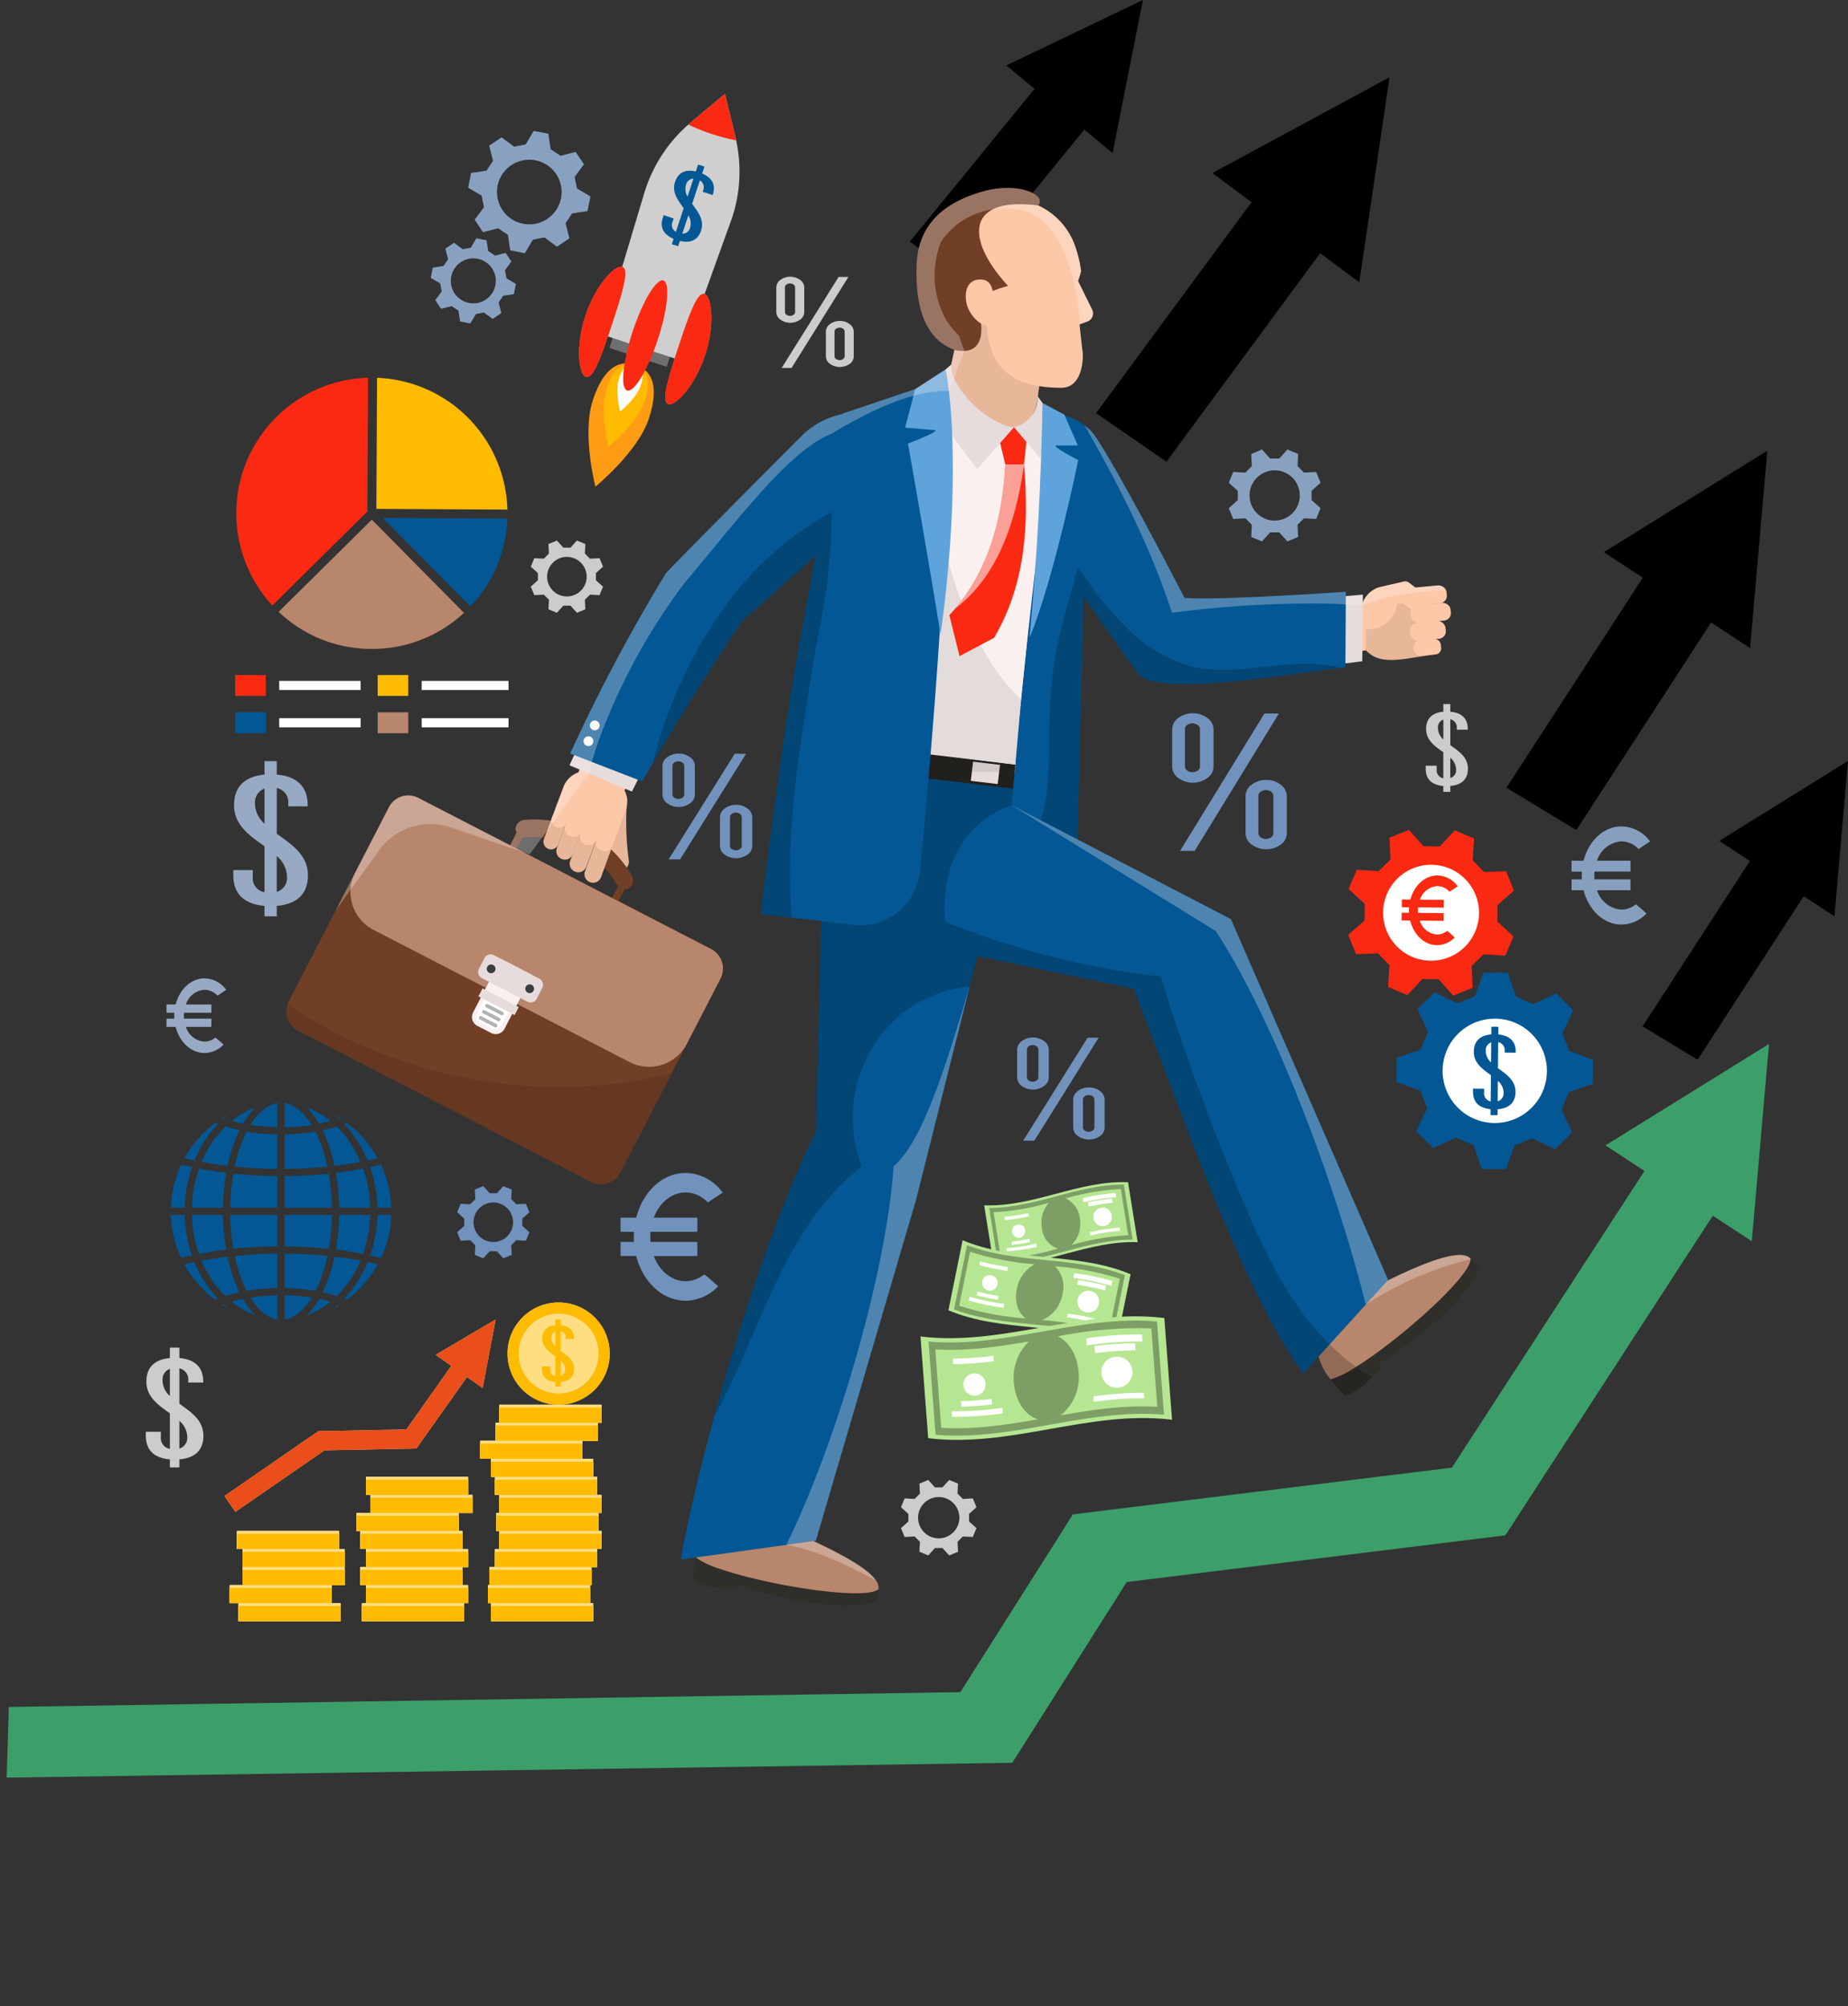 <svg xmlns="http://www.w3.org/2000/svg" xmlns:xlink="http://www.w3.org/1999/xlink" width="343.15" height="372.393" viewBox="0 0 343.15 372.393">
  <rect x="0" y="0" width="343.15" height="372.393" fill="#333333" stroke="none"/>
  <defs>
    <clipPath id="clip-path">
      <rect id="Rectangle_26606" data-name="Rectangle 26606" width="343.15" height="372.393" fill="none"/>
    </clipPath>
    <clipPath id="clip-path-2">
      <rect id="Rectangle_26541" data-name="Rectangle 26541" width="48.442" height="70.435" transform="translate(279.729 83.667)" fill="none"/>
    </clipPath>
    <clipPath id="clip-path-3">
      <path id="Path_97428" data-name="Path 97428" d="M319.5,89.049,297.8,102.5l7.239,4.745-25.315,38.99,12.98,7.864,25.027-38.545,7.239,4.744,3.2-36.634Z" fill="none"/>
    </clipPath>
    <linearGradient id="linear-gradient" x1="-3.141" y1="4.05" x2="-3.129" y2="4.05" gradientUnits="objectBoundingBox">
      <stop offset="0" stop-color="#fff"/>
      <stop offset="0.087" stop-color="#d7d7d7"/>
      <stop offset="0.225" stop-color="#9e9e9e"/>
      <stop offset="0.364" stop-color="#6e6e6e"/>
      <stop offset="0.5" stop-color="#464646"/>
      <stop offset="0.634" stop-color="#272727"/>
      <stop offset="0.763" stop-color="#111"/>
      <stop offset="0.887" stop-color="#040404"/>
      <stop offset="1"/>
    </linearGradient>
    <clipPath id="clip-path-4">
      <rect id="Rectangle_26545" data-name="Rectangle 26545" width="54.496" height="71.379" transform="translate(203.523 14.332)" fill="none"/>
    </clipPath>
    <clipPath id="clip-path-5">
      <path id="Path_97430" data-name="Path 97430" d="M248.631,19.416l-23.5,12.707,7.267,5.407-28.87,39.159L216.6,85.711,245.136,47l7.268,5.407,5.615-38.074Z" fill="none"/>
    </clipPath>
    <linearGradient id="linear-gradient-2" x1="-2.126" y1="4.533" x2="-2.114" y2="4.533" xlink:href="#linear-gradient"/>
    <clipPath id="clip-path-6">
      <rect id="Rectangle_26547" data-name="Rectangle 26547" width="43.267" height="52.106" transform="translate(168.958)" fill="none"/>
    </clipPath>
    <clipPath id="clip-path-7">
      <path id="Path_97431" data-name="Path 97431" d="M204.982,3.472,186.846,12.15l5.261,4.333L168.958,44.841l9.49,7.265,22.884-28.035,5.262,4.333L212.225,0Z" fill="none"/>
    </clipPath>
    <linearGradient id="linear-gradient-3" x1="-2.37" y1="6.013" x2="-2.355" y2="6.013" xlink:href="#linear-gradient"/>
    <clipPath id="clip-path-8">
      <rect id="Rectangle_26549" data-name="Rectangle 26549" width="38.145" height="55.464" transform="translate(305.005 141.256)" fill="none"/>
    </clipPath>
    <clipPath id="clip-path-9">
      <path id="Path_97432" data-name="Path 97432" d="M336.326,145.5l-17.087,10.594,5.7,3.736-19.934,30.7,10.221,6.192,19.708-30.352,5.7,3.736,2.516-28.848Z" fill="none"/>
    </clipPath>
    <linearGradient id="linear-gradient-4" x1="-4.429" y1="4.117" x2="-4.414" y2="4.117" xlink:href="#linear-gradient"/>
    <clipPath id="clip-path-10">
      <rect id="Rectangle_26554" data-name="Rectangle 26554" width="21.114" height="57.998" transform="translate(168.498 85.303)" fill="none"/>
    </clipPath>
    <clipPath id="clip-path-11">
      <rect id="Rectangle_26555" data-name="Rectangle 26555" width="55.619" height="50.418" transform="translate(193.279 105.389)" fill="none"/>
    </clipPath>
    <clipPath id="clip-path-12">
      <rect id="Rectangle_26556" data-name="Rectangle 26556" width="122.127" height="119.995" transform="translate(132.616 143.022)" fill="none"/>
    </clipPath>
    <clipPath id="clip-path-13">
      <rect id="Rectangle_26557" data-name="Rectangle 26557" width="33.085" height="75.266" transform="translate(121.343 95.075)" fill="none"/>
    </clipPath>
    <clipPath id="clip-path-14">
      <rect id="Rectangle_26558" data-name="Rectangle 26558" width="71.566" height="33.484" transform="translate(53.163 186.375)" fill="none"/>
    </clipPath>
    <clipPath id="clip-path-15">
      <rect id="Rectangle_26559" data-name="Rectangle 26559" width="12.74" height="26.712" transform="translate(177.408 86.221)" fill="none"/>
    </clipPath>
    <clipPath id="clip-path-16">
      <rect id="Rectangle_26560" data-name="Rectangle 26560" width="140.618" height="134.101" transform="translate(62.34 34.887)" fill="none"/>
    </clipPath>
    <clipPath id="clip-path-17">
      <rect id="Rectangle_26561" data-name="Rectangle 26561" width="0.159" height="2.728" transform="translate(200.896 64.277)" fill="none"/>
    </clipPath>
    <clipPath id="clip-path-18">
      <rect id="Rectangle_26562" data-name="Rectangle 26562" width="67.118" height="34.799" transform="translate(201.373 78.964)" fill="none"/>
    </clipPath>
    <clipPath id="clip-path-19">
      <rect id="Rectangle_26563" data-name="Rectangle 26563" width="85.218" height="92.695" transform="translate(187.86 149.486)" fill="none"/>
    </clipPath>
    <clipPath id="clip-path-20">
      <rect id="Rectangle_26564" data-name="Rectangle 26564" width="34.055" height="110.252" transform="translate(146.004 183.112)" fill="none"/>
    </clipPath>
    <clipPath id="clip-path-21">
      <rect id="Rectangle_26589" data-name="Rectangle 26589" width="17.05" height="17.049" transform="translate(228.165 83.451)" fill="#a6c6f0"/>
    </clipPath>
    <clipPath id="clip-path-22">
      <rect id="Rectangle_26590" data-name="Rectangle 26590" width="13.414" height="13.414" transform="translate(84.89 220.185)" fill="#85b1ea"/>
    </clipPath>
    <clipPath id="clip-path-23">
      <rect id="Rectangle_26591" data-name="Rectangle 26591" width="13.414" height="13.414" transform="translate(98.559 100.344)" fill="none"/>
    </clipPath>
    <clipPath id="clip-path-24">
      <rect id="Rectangle_26592" data-name="Rectangle 26592" width="15.806" height="15.805" transform="translate(79.989 44.239)" fill="#a6c6f0"/>
    </clipPath>
    <clipPath id="clip-path-25">
      <rect id="Rectangle_26593" data-name="Rectangle 26593" width="22.701" height="22.701" transform="translate(86.933 24.297)" fill="#a6c6f0"/>
    </clipPath>
    <clipPath id="clip-path-26">
      <rect id="Rectangle_26594" data-name="Rectangle 26594" width="14.015" height="14.016" transform="translate(167.303 274.729)" fill="none"/>
    </clipPath>
    <clipPath id="clip-path-27">
      <rect id="Rectangle_26595" data-name="Rectangle 26595" width="10.692" height="22.245" transform="translate(27.078 250.163)" fill="none"/>
    </clipPath>
    <clipPath id="clip-path-28">
      <rect id="Rectangle_26596" data-name="Rectangle 26596" width="13.849" height="28.814" transform="translate(43.327 141.291)" fill="#bad2f3"/>
    </clipPath>
    <clipPath id="clip-path-29">
      <rect id="Rectangle_26597" data-name="Rectangle 26597" width="7.838" height="16.307" transform="translate(264.739 130.698)" fill="none"/>
    </clipPath>
    <clipPath id="clip-path-30">
      <rect id="Rectangle_26598" data-name="Rectangle 26598" width="11.091" height="13.852" transform="translate(30.92 181.627)" fill="#bad2f3"/>
    </clipPath>
    <clipPath id="clip-path-31">
      <rect id="Rectangle_26599" data-name="Rectangle 26599" width="18.987" height="23.714" transform="translate(115.235 217.743)" fill="#85b1ea"/>
    </clipPath>
    <clipPath id="clip-path-32">
      <rect id="Rectangle_26600" data-name="Rectangle 26600" width="14.587" height="18.219" transform="translate(291.819 153.409)" fill="#a1c3ee"/>
    </clipPath>
    <clipPath id="clip-path-33">
      <rect id="Rectangle_26601" data-name="Rectangle 26601" width="16.675" height="19.653" transform="translate(123.011 139.882)" fill="#85b1ea"/>
    </clipPath>
    <clipPath id="clip-path-34">
      <rect id="Rectangle_26602" data-name="Rectangle 26602" width="14.378" height="16.945" transform="translate(144.151 51.369)" fill="none"/>
    </clipPath>
    <clipPath id="clip-path-35">
      <rect id="Rectangle_26603" data-name="Rectangle 26603" width="16.25" height="19.152" transform="translate(188.874 192.594)" fill="#85b1ea"/>
    </clipPath>
    <clipPath id="clip-path-36">
      <rect id="Rectangle_26604" data-name="Rectangle 26604" width="21.282" height="25.55" transform="translate(217.655 132.401)" fill="#85b1ea"/>
    </clipPath>
  </defs>
  <g id="Group_71742" data-name="Group 71742" transform="translate(-66.26 23)">
    <g id="Group_73972" data-name="Group 73972" transform="translate(66.26 -23)">
      <g id="Group_73971" data-name="Group 73971" clip-path="url(#clip-path)">
        <g id="Group_73970" data-name="Group 73970">
          <g id="Group_73973" data-name="Group 73973">
            <path id="Path_97365" data-name="Path 97365" d="M120.488,77.708c-2.06,6.245-9.936,12.631-9.936,12.631s-2.529-9.819-.468-16.064,5.056-7.5,7.929-6.551,4.535,3.739,2.475,9.984" fill="#ff9c14"/>
            <path id="Path_97366" data-name="Path 97366" d="M119.685,74.436c-1.388,4.207-6.693,8.509-6.693,8.509s-1.7-6.615-.315-10.821,3.406-5.052,5.341-4.413,3.055,2.518,1.667,6.725" fill="#fb0"/>
            <path id="Path_97367" data-name="Path 97367" d="M118.971,71.557c-.794,2.4-3.827,4.865-3.827,4.865s-.974-3.782-.18-6.187,1.947-2.889,3.054-2.523,1.747,1.44.953,3.845" fill="#fff"/>
            <rect id="Rectangle_26431" data-name="Rectangle 26431" width="2.865" height="11.189" transform="matrix(0.313, -0.95, 0.95, 0.313, 113.159, 64.592)" fill="#706f6f"/>
            <path id="Path_97368" data-name="Path 97368" d="M135.721,41.035l-9.336,25.878L111.767,62.09l7.9-26.353a27.383,27.383,0,0,1,8.15-12.612c.194-.181.411-.355.617-.533l6.182-5.163,1.9,7.829.179.8a27.361,27.361,0,0,1-.967,14.982" fill="#cfcfcf"/>
            <path id="Path_97369" data-name="Path 97369" d="M122.14,63.045c-1.86,5.638-4.41,9.865-5.694,9.441s-.818-5.338,1.042-10.976,4.41-9.865,5.694-9.441.818,5.338-1.042,10.976" fill="#fa2911"/>
            <path id="Path_97370" data-name="Path 97370" d="M113.613,60.232c-1.86,5.638-3.445,10.183-4.8,9.736s-1.963-5.715-.1-11.353,5.485-9.51,6.839-9.063-.078,5.042-1.938,10.68" fill="#f35d4b"/>
            <path id="Path_97371" data-name="Path 97371" d="M113.613,60.232c-1.86,5.638-3.445,10.183-4.8,9.736s-1.963-5.715-.1-11.353,5.485-9.51,6.839-9.063-.078,5.042-1.938,10.68" fill="#f35d4b"/>
            <path id="Path_97372" data-name="Path 97372" d="M126.015,64.324c-1.86,5.638-3.291,10.234-1.938,10.68s4.979-3.425,6.839-9.063,1.251-10.907-.1-11.353-2.938,4.1-4.8,9.736" fill="#f35d4b"/>
            <path id="Path_97373" data-name="Path 97373" d="M126.015,64.324c-1.86,5.638-3.291,10.234-1.938,10.68s4.979-3.425,6.839-9.063,1.251-10.907-.1-11.353-2.938,4.1-4.8,9.736" fill="#f35d4b"/>
            <path id="Path_97374" data-name="Path 97374" d="M113.613,60.232c-1.86,5.638-3.445,10.183-4.8,9.736s-1.963-5.715-.1-11.353,5.485-9.51,6.839-9.063-.078,5.042-1.938,10.68" fill="#fa2911"/>
            <path id="Path_97375" data-name="Path 97375" d="M126.015,64.324c-1.86,5.638-3.291,10.234-1.938,10.68s4.979-3.425,6.839-9.063,1.251-10.907-.1-11.353-2.938,4.1-4.8,9.736" fill="#fa2911"/>
            <path id="Path_97376" data-name="Path 97376" d="M136.689,26.053a37.675,37.675,0,0,1-4.529-1.187,37.586,37.586,0,0,1-4.346-1.741c.195-.181.412-.355.618-.533l6.182-5.163,1.9,7.829Z" fill="#fa2911"/>
            <path id="Path_97377" data-name="Path 97377" d="M130.183,42.785c.6-1.835-.447-3.276-1.463-4.668l-.2-.273,1.437-4.355a1.447,1.447,0,0,1,.593,1.867l-.078.24,1.852.611.037-.11c.709-2.149-.571-3.286-1.983-3.885l.424-1.286-1.171-.386-.425,1.288c-1.48-.344-3.157-.17-3.858,1.955-.606,1.835.446,3.275,1.463,4.667l.145.2-1.447,4.384a1.435,1.435,0,0,1-.623-1.854l.206-.625-1.854-.612-.164.5c-.706,2.14.581,3.283,2.007,3.891l-.328.994,1.171.386.328-.993c1.507.36,3.222.208,3.929-1.933m-2.8-8.473a1.465,1.465,0,0,1,1.382-1.153l-1.1,3.344a2.744,2.744,0,0,1-.279-2.191m-.692,9.069,1.125-3.409a2.8,2.8,0,0,1,.327,2.283,1.441,1.441,0,0,1-1.452,1.126" fill="#035794"/>
            <rect id="Rectangle_26432" data-name="Rectangle 26432" width="18.974" height="3.349" transform="translate(44.283 297.594)" fill="#ffde82"/>
            <rect id="Rectangle_26433" data-name="Rectangle 26433" width="18.974" height="2.825" transform="translate(44.283 298.118)" fill="#ffde82"/>
            <rect id="Rectangle_26434" data-name="Rectangle 26434" width="18.974" height="3.348" transform="translate(42.646 294.247)" fill="#ffde82"/>
            <rect id="Rectangle_26435" data-name="Rectangle 26435" width="18.974" height="2.825" transform="translate(42.646 294.77)" fill="#ffde82"/>
            <rect id="Rectangle_26436" data-name="Rectangle 26436" width="18.974" height="3.349" transform="translate(45.027 290.897)" fill="#ffde82"/>
            <rect id="Rectangle_26437" data-name="Rectangle 26437" width="18.974" height="2.825" transform="translate(45.027 291.421)" fill="#ffde82"/>
            <rect id="Rectangle_26438" data-name="Rectangle 26438" width="18.974" height="3.348" transform="translate(45.027 287.55)" fill="#ffde82"/>
            <rect id="Rectangle_26439" data-name="Rectangle 26439" width="18.974" height="2.825" transform="translate(45.027 288.073)" fill="#ffde82"/>
            <rect id="Rectangle_26440" data-name="Rectangle 26440" width="18.974" height="3.348" transform="translate(43.985 284.201)" fill="#ffde82"/>
            <rect id="Rectangle_26441" data-name="Rectangle 26441" width="18.974" height="2.825" transform="translate(43.985 284.724)" fill="#ffde82"/>
            <rect id="Rectangle_26442" data-name="Rectangle 26442" width="18.974" height="3.349" transform="translate(67.201 297.594)" fill="#ffde82"/>
            <rect id="Rectangle_26443" data-name="Rectangle 26443" width="18.974" height="2.825" transform="translate(67.201 298.118)" fill="#ffde82"/>
            <rect id="Rectangle_26444" data-name="Rectangle 26444" width="18.974" height="3.348" transform="translate(67.945 294.247)" fill="#ffde82"/>
            <rect id="Rectangle_26445" data-name="Rectangle 26445" width="18.974" height="2.825" transform="translate(67.945 294.77)" fill="#ffde82"/>
            <rect id="Rectangle_26446" data-name="Rectangle 26446" width="18.974" height="3.349" transform="translate(66.903 290.897)" fill="#ffde82"/>
            <rect id="Rectangle_26447" data-name="Rectangle 26447" width="18.974" height="2.825" transform="translate(66.903 291.421)" fill="#ffde82"/>
            <rect id="Rectangle_26448" data-name="Rectangle 26448" width="18.974" height="3.348" transform="translate(67.945 287.55)" fill="#ffde82"/>
            <rect id="Rectangle_26449" data-name="Rectangle 26449" width="18.974" height="2.825" transform="translate(67.945 288.073)" fill="#ffde82"/>
            <rect id="Rectangle_26450" data-name="Rectangle 26450" width="18.974" height="3.348" transform="translate(66.903 284.201)" fill="#ffde82"/>
            <rect id="Rectangle_26451" data-name="Rectangle 26451" width="18.974" height="2.825" transform="translate(66.903 284.724)" fill="#ffde82"/>
            <rect id="Rectangle_26452" data-name="Rectangle 26452" width="18.974" height="3.348" transform="translate(66.196 280.853)" fill="#ffde82"/>
            <rect id="Rectangle_26453" data-name="Rectangle 26453" width="18.974" height="2.825" transform="translate(66.196 281.376)" fill="#ffde82"/>
            <rect id="Rectangle_26454" data-name="Rectangle 26454" width="18.974" height="3.349" transform="translate(68.763 277.504)" fill="#ffde82"/>
            <rect id="Rectangle_26455" data-name="Rectangle 26455" width="18.974" height="2.825" transform="translate(68.763 278.028)" fill="#ffde82"/>
            <rect id="Rectangle_26456" data-name="Rectangle 26456" width="18.974" height="3.348" transform="translate(67.945 274.156)" fill="#ffde82"/>
            <rect id="Rectangle_26457" data-name="Rectangle 26457" width="18.974" height="2.825" transform="translate(67.945 274.679)" fill="#ffde82"/>
            <rect id="Rectangle_26458" data-name="Rectangle 26458" width="18.974" height="3.349" transform="translate(91.16 297.594)" fill="#ffde82"/>
            <rect id="Rectangle_26459" data-name="Rectangle 26459" width="18.974" height="2.825" transform="translate(91.16 298.118)" fill="#ffde82"/>
            <rect id="Rectangle_26460" data-name="Rectangle 26460" width="18.974" height="3.348" transform="translate(90.602 294.247)" fill="#ffde82"/>
            <rect id="Rectangle_26461" data-name="Rectangle 26461" width="18.974" height="2.825" transform="translate(90.602 294.77)" fill="#ffde82"/>
            <rect id="Rectangle_26462" data-name="Rectangle 26462" width="18.974" height="3.349" transform="translate(90.863 290.897)" fill="#ffde82"/>
            <rect id="Rectangle_26463" data-name="Rectangle 26463" width="18.974" height="2.825" transform="translate(90.863 291.421)" fill="#ffde82"/>
            <rect id="Rectangle_26464" data-name="Rectangle 26464" width="18.974" height="3.348" transform="translate(91.904 287.55)" fill="#ffde82"/>
            <rect id="Rectangle_26465" data-name="Rectangle 26465" width="18.974" height="2.825" transform="translate(91.904 288.073)" fill="#ffde82"/>
            <rect id="Rectangle_26466" data-name="Rectangle 26466" width="18.974" height="3.348" transform="translate(92.723 284.201)" fill="#ffde82"/>
            <rect id="Rectangle_26467" data-name="Rectangle 26467" width="18.974" height="2.825" transform="translate(92.723 284.724)" fill="#ffde82"/>
            <rect id="Rectangle_26468" data-name="Rectangle 26468" width="18.974" height="3.348" transform="translate(92.165 280.853)" fill="#ffde82"/>
            <rect id="Rectangle_26469" data-name="Rectangle 26469" width="18.974" height="2.825" transform="translate(92.165 281.376)" fill="#ffde82"/>
            <rect id="Rectangle_26470" data-name="Rectangle 26470" width="18.974" height="3.349" transform="translate(92.723 277.504)" fill="#ffde82"/>
            <rect id="Rectangle_26471" data-name="Rectangle 26471" width="18.974" height="2.825" transform="translate(92.723 278.028)" fill="#ffde82"/>
            <rect id="Rectangle_26472" data-name="Rectangle 26472" width="18.974" height="3.348" transform="translate(91.904 274.156)" fill="#ffde82"/>
            <rect id="Rectangle_26473" data-name="Rectangle 26473" width="18.974" height="2.825" transform="translate(91.904 274.679)" fill="#ffde82"/>
            <rect id="Rectangle_26474" data-name="Rectangle 26474" width="18.974" height="3.348" transform="translate(91.16 270.808)" fill="#ffde82"/>
            <rect id="Rectangle_26475" data-name="Rectangle 26475" width="18.974" height="2.825" transform="translate(91.16 271.331)" fill="#ffde82"/>
            <rect id="Rectangle_26476" data-name="Rectangle 26476" width="18.974" height="3.348" transform="translate(89.17 267.46)" fill="#ffde82"/>
            <rect id="Rectangle_26477" data-name="Rectangle 26477" width="18.974" height="2.825" transform="translate(89.17 267.983)" fill="#ffde82"/>
            <rect id="Rectangle_26478" data-name="Rectangle 26478" width="18.974" height="3.349" transform="translate(92.035 264.11)" fill="#ffde82"/>
            <rect id="Rectangle_26479" data-name="Rectangle 26479" width="18.974" height="2.825" transform="translate(92.035 264.634)" fill="#ffde82"/>
            <rect id="Rectangle_26480" data-name="Rectangle 26480" width="18.974" height="3.348" transform="translate(92.723 260.763)" fill="#ffde82"/>
            <rect id="Rectangle_26481" data-name="Rectangle 26481" width="18.974" height="2.825" transform="translate(92.723 261.286)" fill="#ffde82"/>
            <path id="Path_97378" data-name="Path 97378" d="M113.213,251.275a9.487,9.487,0,1,0-9.487,9.487,9.486,9.486,0,0,0,9.487-9.487" fill="#ffde82"/>
            <path id="Path_97379" data-name="Path 97379" d="M111.139,251.275a7.413,7.413,0,1,0-7.413,7.413,7.413,7.413,0,0,0,7.413-7.413" fill="#ffde82"/>
            <path id="Path_97380" data-name="Path 97380" d="M106.6,254.1c0-1.543-1.158-2.372-2.278-3.174l-.218-.158V247.1a1.156,1.156,0,0,1,.917,1.268v.2h1.558v-.093c0-1.807-1.254-2.348-2.475-2.45v-1.081h-.985v1.083a2.325,2.325,0,0,0-2.437,2.448c0,1.543,1.158,2.372,2.277,3.174l.16.115v3.688a1.149,1.149,0,0,1-.937-1.251v-.526h-1.559v.418c0,1.8,1.263,2.345,2.5,2.449v.836h.985v-.836c1.233-.1,2.5-.649,2.5-2.449m-4.241-5.726a1.171,1.171,0,0,1,.76-1.221v2.812a2.191,2.191,0,0,1-.76-1.591m1.745,7.051v-2.867a2.235,2.235,0,0,1,.819,1.65,1.15,1.15,0,0,1-.819,1.217" fill="#ffde82"/>
            <path id="Path_97381" data-name="Path 97381" d="M43.706,280.649l-2.027-2.94,17.434-12.025,16.34-.327,9.25-13.076,2.916,2.062L77.328,268.892l-17.071.342Z" fill="#ffde82"/>
            <path id="Path_97382" data-name="Path 97382" d="M89.62,257.673l2.414-12.727L80.9,251.5Z" fill="#ffde82"/>
            <rect id="Rectangle_26482" data-name="Rectangle 26482" width="18.974" height="3.349" transform="translate(44.283 297.594)" fill="#ffde82"/>
            <rect id="Rectangle_26483" data-name="Rectangle 26483" width="18.974" height="2.825" transform="translate(44.283 298.118)" fill="#fb0"/>
            <rect id="Rectangle_26484" data-name="Rectangle 26484" width="18.974" height="3.348" transform="translate(42.646 294.247)" fill="#ffde82"/>
            <rect id="Rectangle_26485" data-name="Rectangle 26485" width="18.974" height="2.825" transform="translate(42.646 294.77)" fill="#fb0"/>
            <rect id="Rectangle_26486" data-name="Rectangle 26486" width="18.974" height="3.349" transform="translate(45.027 290.897)" fill="#ffde82"/>
            <rect id="Rectangle_26487" data-name="Rectangle 26487" width="18.974" height="2.825" transform="translate(45.027 291.421)" fill="#fb0"/>
            <rect id="Rectangle_26488" data-name="Rectangle 26488" width="18.974" height="3.348" transform="translate(45.027 287.55)" fill="#ffde82"/>
            <rect id="Rectangle_26489" data-name="Rectangle 26489" width="18.974" height="2.825" transform="translate(45.027 288.073)" fill="#fb0"/>
            <rect id="Rectangle_26490" data-name="Rectangle 26490" width="18.974" height="3.348" transform="translate(43.985 284.201)" fill="#ffde82"/>
            <rect id="Rectangle_26491" data-name="Rectangle 26491" width="18.974" height="2.825" transform="translate(43.985 284.724)" fill="#fb0"/>
            <rect id="Rectangle_26492" data-name="Rectangle 26492" width="18.974" height="3.349" transform="translate(67.201 297.594)" fill="#ffde82"/>
            <rect id="Rectangle_26493" data-name="Rectangle 26493" width="18.974" height="2.825" transform="translate(67.201 298.118)" fill="#fb0"/>
            <rect id="Rectangle_26494" data-name="Rectangle 26494" width="18.974" height="3.348" transform="translate(67.945 294.247)" fill="#ffde82"/>
            <rect id="Rectangle_26495" data-name="Rectangle 26495" width="18.974" height="2.825" transform="translate(67.945 294.77)" fill="#fb0"/>
            <rect id="Rectangle_26496" data-name="Rectangle 26496" width="18.974" height="3.349" transform="translate(66.903 290.897)" fill="#ffde82"/>
            <rect id="Rectangle_26497" data-name="Rectangle 26497" width="18.974" height="2.825" transform="translate(66.903 291.421)" fill="#fb0"/>
            <rect id="Rectangle_26498" data-name="Rectangle 26498" width="18.974" height="3.348" transform="translate(67.945 287.55)" fill="#ffde82"/>
            <rect id="Rectangle_26499" data-name="Rectangle 26499" width="18.974" height="2.825" transform="translate(67.945 288.073)" fill="#fb0"/>
            <rect id="Rectangle_26500" data-name="Rectangle 26500" width="18.974" height="3.348" transform="translate(66.903 284.201)" fill="#ffde82"/>
            <rect id="Rectangle_26501" data-name="Rectangle 26501" width="18.974" height="2.825" transform="translate(66.903 284.724)" fill="#fb0"/>
            <rect id="Rectangle_26502" data-name="Rectangle 26502" width="18.974" height="3.348" transform="translate(66.196 280.853)" fill="#ffde82"/>
            <rect id="Rectangle_26503" data-name="Rectangle 26503" width="18.974" height="2.825" transform="translate(66.196 281.376)" fill="#fb0"/>
            <rect id="Rectangle_26504" data-name="Rectangle 26504" width="18.974" height="3.349" transform="translate(68.763 277.504)" fill="#ffde82"/>
            <rect id="Rectangle_26505" data-name="Rectangle 26505" width="18.974" height="2.825" transform="translate(68.763 278.028)" fill="#fb0"/>
            <rect id="Rectangle_26506" data-name="Rectangle 26506" width="18.974" height="3.348" transform="translate(67.945 274.156)" fill="#ffde82"/>
            <rect id="Rectangle_26507" data-name="Rectangle 26507" width="18.974" height="2.825" transform="translate(67.945 274.679)" fill="#fb0"/>
            <rect id="Rectangle_26508" data-name="Rectangle 26508" width="18.974" height="3.349" transform="translate(91.16 297.594)" fill="#ffde82"/>
            <rect id="Rectangle_26509" data-name="Rectangle 26509" width="18.974" height="2.825" transform="translate(91.16 298.118)" fill="#fb0"/>
            <rect id="Rectangle_26510" data-name="Rectangle 26510" width="18.974" height="3.348" transform="translate(90.602 294.247)" fill="#ffde82"/>
            <rect id="Rectangle_26511" data-name="Rectangle 26511" width="18.974" height="2.825" transform="translate(90.602 294.77)" fill="#fb0"/>
            <rect id="Rectangle_26512" data-name="Rectangle 26512" width="18.974" height="3.349" transform="translate(90.863 290.897)" fill="#ffde82"/>
            <rect id="Rectangle_26513" data-name="Rectangle 26513" width="18.974" height="2.825" transform="translate(90.863 291.421)" fill="#fb0"/>
            <rect id="Rectangle_26514" data-name="Rectangle 26514" width="18.974" height="3.348" transform="translate(91.904 287.55)" fill="#ffde82"/>
            <rect id="Rectangle_26515" data-name="Rectangle 26515" width="18.974" height="2.825" transform="translate(91.904 288.073)" fill="#fb0"/>
            <rect id="Rectangle_26516" data-name="Rectangle 26516" width="18.974" height="3.348" transform="translate(92.723 284.201)" fill="#ffde82"/>
            <rect id="Rectangle_26517" data-name="Rectangle 26517" width="18.974" height="2.825" transform="translate(92.723 284.724)" fill="#fb0"/>
            <rect id="Rectangle_26518" data-name="Rectangle 26518" width="18.974" height="3.348" transform="translate(92.165 280.853)" fill="#ffde82"/>
            <rect id="Rectangle_26519" data-name="Rectangle 26519" width="18.974" height="2.825" transform="translate(92.165 281.376)" fill="#fb0"/>
            <rect id="Rectangle_26520" data-name="Rectangle 26520" width="18.974" height="3.349" transform="translate(92.723 277.504)" fill="#ffde82"/>
            <rect id="Rectangle_26521" data-name="Rectangle 26521" width="18.974" height="2.825" transform="translate(92.723 278.028)" fill="#fb0"/>
            <rect id="Rectangle_26522" data-name="Rectangle 26522" width="18.974" height="3.348" transform="translate(91.904 274.156)" fill="#ffde82"/>
            <rect id="Rectangle_26523" data-name="Rectangle 26523" width="18.974" height="2.825" transform="translate(91.904 274.679)" fill="#fb0"/>
            <rect id="Rectangle_26524" data-name="Rectangle 26524" width="18.974" height="3.348" transform="translate(91.16 270.808)" fill="#ffde82"/>
            <rect id="Rectangle_26525" data-name="Rectangle 26525" width="18.974" height="2.825" transform="translate(91.16 271.331)" fill="#fb0"/>
            <rect id="Rectangle_26526" data-name="Rectangle 26526" width="18.974" height="3.348" transform="translate(89.17 267.46)" fill="#ffde82"/>
            <rect id="Rectangle_26527" data-name="Rectangle 26527" width="18.974" height="2.825" transform="translate(89.17 267.983)" fill="#fb0"/>
            <rect id="Rectangle_26528" data-name="Rectangle 26528" width="18.974" height="3.349" transform="translate(92.035 264.11)" fill="#ffde82"/>
            <rect id="Rectangle_26529" data-name="Rectangle 26529" width="18.974" height="2.825" transform="translate(92.035 264.634)" fill="#fb0"/>
            <rect id="Rectangle_26530" data-name="Rectangle 26530" width="18.974" height="3.348" transform="translate(92.723 260.763)" fill="#ffde82"/>
            <rect id="Rectangle_26531" data-name="Rectangle 26531" width="18.974" height="2.825" transform="translate(92.723 261.286)" fill="#fb0"/>
            <path id="Path_97383" data-name="Path 97383" d="M113.213,251.275a9.487,9.487,0,1,0-9.487,9.487,9.486,9.486,0,0,0,9.487-9.487" fill="#fb0"/>
            <path id="Path_97384" data-name="Path 97384" d="M111.139,251.275a7.413,7.413,0,1,0-7.413,7.413,7.413,7.413,0,0,0,7.413-7.413" fill="#ffde82"/>
            <path id="Path_97385" data-name="Path 97385" d="M106.6,254.1c0-1.543-1.158-2.372-2.278-3.174l-.218-.158V247.1a1.156,1.156,0,0,1,.917,1.268v.2h1.558v-.093c0-1.807-1.254-2.348-2.475-2.45v-1.081h-.985v1.083a2.325,2.325,0,0,0-2.437,2.448c0,1.543,1.158,2.372,2.277,3.174l.16.115v3.688a1.149,1.149,0,0,1-.937-1.251v-.526h-1.559v.418c0,1.8,1.263,2.345,2.5,2.449v.836h.985v-.836c1.233-.1,2.5-.649,2.5-2.449m-4.241-5.726a1.171,1.171,0,0,1,.76-1.221v2.812a2.191,2.191,0,0,1-.76-1.591m1.745,7.051v-2.867a2.235,2.235,0,0,1,.819,1.65,1.15,1.15,0,0,1-.819,1.217" fill="#fb0"/>
            <path id="Path_97386" data-name="Path 97386" d="M43.706,280.649l-2.027-2.94,17.434-12.025,16.34-.327,9.25-13.076,2.916,2.062L77.328,268.892l-17.071.342Z" fill="#e94e1b"/>
            <path id="Path_97387" data-name="Path 97387" d="M89.62,257.673l2.414-12.727L80.9,251.5Z" fill="#e94e1b"/>
            <path id="Path_97388" data-name="Path 97388" d="M279.66,161.725l1.453,3.6-3.041,2.694-.029,3.061,2.99,2.751-1.521,3.576-4.055-.245-2.185,2.144.168,4.059-3.6,1.453-2.693-3.041-3.062-.029-2.751,2.99-3.576-1.522.246-4.054-2.144-2.186-4.059.169-1.453-3.6,3.04-2.694.029-3.061-2.989-2.751,1.521-3.576,4.055.246,2.185-2.145-.169-4.059,3.605-1.453,2.693,3.041,3.062.029,2.75-2.989,3.576,1.521-.245,4.055,2.144,2.185Z" fill="#fa2911"/>
            <path id="Path_97389" data-name="Path 97389" d="M275.492,180.535l4.483.042,1.528,4.43,3.249,1.382L289,184.417l3.139,3.2-2.051,4.212,1.32,3.276,4.4,1.611-.042,4.483-4.43,1.528-1.382,3.249,1.972,4.251-3.2,3.14-4.212-2.052-3.276,1.32-1.611,4.4-4.483-.042-1.528-4.43-3.249-1.382-4.251,1.972-3.14-3.2,2.052-4.212-1.32-3.275-4.4-1.612.042-4.482,4.43-1.529,1.382-3.249-1.972-4.251,3.2-3.139,4.212,2.051,3.275-1.32Z" fill="#035794"/>
            <path id="Path_97390" data-name="Path 97390" d="M281.183,207.767a9.685,9.685,0,1,1,5.361-12.6,9.685,9.685,0,0,1-5.361,12.6" fill="#fff"/>
            <path id="Path_97391" data-name="Path 97391" d="M269.059,177.7a8.905,8.905,0,1,1,4.929-11.589,8.905,8.905,0,0,1-4.929,11.589" fill="#fff"/>
            <path id="Path_97392" data-name="Path 97392" d="M281.406,202.718c.018-2.038-1.5-3.146-2.968-4.218l-.286-.21.044-4.835a1.527,1.527,0,0,1,1.2,1.685l0,.266,2.057.019V195.3c.022-2.385-1.628-3.116-3.238-3.264l.013-1.428-1.3-.011-.013,1.429c-1.6.131-3.225.843-3.247,3.2-.019,2.037,1.5,3.145,2.968,4.217l.209.154-.044,4.867a1.515,1.515,0,0,1-1.222-1.662l.007-.694-2.058-.018-.005.551c-.022,2.375,1.638,3.11,3.264,3.263l-.01,1.1,1.3.012.01-1.1c1.629-.123,3.3-.826,3.325-3.2m-5.528-7.611a1.542,1.542,0,0,1,1.017-1.6l-.034,3.712a2.894,2.894,0,0,1-.983-2.111m2.217,9.329.035-3.785a2.95,2.95,0,0,1,1.061,2.189,1.517,1.517,0,0,1-1.1,1.6" fill="#035794"/>
            <path id="Path_97393" data-name="Path 97393" d="M266.915,164.494a3.106,3.106,0,0,1,2.138.928l.114.11.131-.088c.381-.255.756-.5,1.124-.734l.268-.173-.14-.17a4.741,4.741,0,0,0-3.615-1.848c-2.343-.024-4.349,1.862-5.046,4.475l-1.582-.015-.014,1.43,1.36.014c-.012.169-.024.339-.026.512s.007.343.016.513l-1.36-.014-.015,1.431,1.582.016c.645,2.626,2.614,4.551,4.956,4.575a4.593,4.593,0,0,0,3.165-1.276l.155-.142-.153-.145c-.406-.383-.773-.708-1.123-.993l-.116-.094-.121.086a3.03,3.03,0,0,1-1.787.588,3.616,3.616,0,0,1-3.195-2.582l4.413.044.014-1.43-4.745-.048c-.013-.168-.022-.339-.02-.512s.013-.344.03-.513l4.745.047.014-1.43-4.413-.044a3.619,3.619,0,0,1,3.246-2.518" fill="#fa2911"/>
            <path id="Path_97394" data-name="Path 97394" d="M211.253,230.6c-9.193-.352-17.526,4.644-26.719,4.293q-.894-5.571-1.79-11.142c9.193.352,17.526-4.644,26.719-4.292q.9,5.569,1.79,11.141" fill="#b6e692" fill-rule="evenodd"/>
            <path id="Path_97395" data-name="Path 97395" d="M183.677,224.233q.82,5.1,1.64,10.209c8.571.027,16.434-4.355,25-4.328q-.819-5.1-1.64-10.209c-8.571-.027-16.433,4.355-25,4.328m.817.8a44.919,44.919,0,0,0,10.257-1.746,5.579,5.579,0,0,0-1.28,4.7,4.4,4.4,0,0,0,2.979,3.812,46.067,46.067,0,0,1-10.576,1.83l-1.38-8.593m25.011,4.279a46.1,46.1,0,0,0-10.575,1.829,5.43,5.43,0,0,0,1.568-4.966,4.582,4.582,0,0,0-2.63-3.709,44.9,44.9,0,0,1,10.257-1.746l1.38,8.592" fill="#7d9e65" fill-rule="evenodd"/>
            <path id="Path_97396" data-name="Path 97396" d="M190.361,228.338a1.243,1.243,0,0,1-1.019,1.426,1.256,1.256,0,0,1-1.416-1.047,1.21,1.21,0,0,1,1.025-1.387,1.223,1.223,0,0,1,1.41,1.008" fill="#fff"/>
            <path id="Path_97397" data-name="Path 97397" d="M206.438,225.621a1.721,1.721,0,0,1-3.4.537,1.72,1.72,0,1,1,3.4-.537" fill="#fff"/>
            <path id="Path_97398" data-name="Path 97398" d="M191.056,225.8a38.731,38.731,0,0,1-4.455.692c-.033-.2-.065-.4-.1-.6a38.447,38.447,0,0,0,4.455-.693c.033.2.065.4.1.6" fill="#fff"/>
            <path id="Path_97399" data-name="Path 97399" d="M207.275,222.246a39.043,39.043,0,0,0-6.093.941l-.123-.77a38.776,38.776,0,0,1,6.092-.941c.041.256.083.513.124.77" fill="#fff"/>
            <path id="Path_97400" data-name="Path 97400" d="M206.6,223.273a38.915,38.915,0,0,0-4.454.7c-.041-.257-.083-.513-.124-.77a38.984,38.984,0,0,1,4.454-.7c.042.257.083.513.124.77" fill="#fff"/>
            <path id="Path_97401" data-name="Path 97401" d="M191.269,230.585c-1.116.222-2.239.4-3.371.528l-.1-.6c1.132-.122,2.254-.306,3.37-.528.033.2.065.4.1.6" fill="#fff"/>
            <path id="Path_97402" data-name="Path 97402" d="M192.521,231.462a38.636,38.636,0,0,1-5.54.852c-.032-.2-.065-.4-.1-.6a38.614,38.614,0,0,0,5.54-.853c.033.2.065.4.1.6" fill="#fff"/>
            <path id="Path_97403" data-name="Path 97403" d="M207.995,228.491a38.8,38.8,0,0,0-5.539.861l-.1-.6a38.905,38.905,0,0,1,5.538-.861c.033.2.065.4.1.6" fill="#fff"/>
            <path id="Path_97404" data-name="Path 97404" d="M207.3,249.547c-9.976-4.183-21.214-2.123-31.19-6.307q1.316-6.5,2.63-13.005c9.976,4.183,21.214,2.123,31.19,6.306q-1.315,6.5-2.63,13.006" fill="#b6e692" fill-rule="evenodd"/>
            <path id="Path_97405" data-name="Path 97405" d="M179.568,231.152q-1.2,5.96-2.41,11.918c9.426,3.569,19.892,1.991,29.317,5.559q1.2-5.958,2.41-11.917c-9.426-3.569-19.891-1.991-29.317-5.56m.568,1.22a52.884,52.884,0,0,0,12.014,2.312,6.561,6.561,0,0,0-3.348,4.644c-.474,2.345.26,4.48,1.705,5.426a54.166,54.166,0,0,1-12.4-2.352l2.028-10.03m25.771,15.038a54.168,54.168,0,0,0-12.4-2.353,6.38,6.38,0,0,0,3.777-4.82,5.386,5.386,0,0,0-1.364-5.17,52.875,52.875,0,0,1,12.014,2.313l-2.028,10.03" fill="#7d9e65" fill-rule="evenodd"/>
            <path id="Path_97406" data-name="Path 97406" d="M185.233,238.433a1.461,1.461,0,0,1-1.711,1.149,1.477,1.477,0,0,1-1.127-1.737,1.423,1.423,0,0,1,1.7-1.1,1.438,1.438,0,0,1,1.136,1.692" fill="#fff"/>
            <path id="Path_97407" data-name="Path 97407" d="M204.055,242.079a2.023,2.023,0,0,1-3.963-.811,2.023,2.023,0,1,1,3.963.811" fill="#fff"/>
            <path id="Path_97408" data-name="Path 97408" d="M187.045,235.928a45.493,45.493,0,0,1-5.191-1.078c.047-.234.1-.468.142-.7a45.5,45.5,0,0,0,5.191,1.078c-.047.234-.1.468-.142.7" fill="#fff"/>
            <path id="Path_97409" data-name="Path 97409" d="M206.371,238.709a45.744,45.744,0,0,0-7.1-1.48c.061-.3.122-.6.182-.9a45.626,45.626,0,0,1,7.1,1.479c-.061.3-.121.6-.182.9" fill="#fff"/>
            <path id="Path_97410" data-name="Path 97410" d="M205.205,239.562a45.718,45.718,0,0,0-5.193-1.07c.061-.3.122-.6.182-.9a45.762,45.762,0,0,1,5.193,1.069c-.061.3-.121.6-.182.9" fill="#fff"/>
            <path id="Path_97411" data-name="Path 97411" d="M185.3,241.281c-1.321-.216-2.632-.478-3.929-.811q.07-.351.142-.7c1.3.332,2.608.594,3.929.811-.047.234-.1.468-.142.7" fill="#fff"/>
            <path id="Path_97412" data-name="Path 97412" d="M186.321,242.763a45.562,45.562,0,0,1-6.452-1.349q.072-.353.142-.7a45.427,45.427,0,0,0,6.452,1.35c-.047.234-.1.468-.142.7" fill="#fff"/>
            <path id="Path_97413" data-name="Path 97413" d="M204.585,245.883a45.742,45.742,0,0,0-6.455-1.339q.072-.353.142-.7a45.887,45.887,0,0,1,6.455,1.34q-.072.351-.142.7" fill="#fff"/>
            <path id="Path_97414" data-name="Path 97414" d="M217.631,263.557c-15.322-1.879-29.958,5.3-45.28,3.424L170.923,248.1c15.322,1.88,29.958-5.3,45.28-3.424l1.428,18.881" fill="#b6e692" fill-rule="evenodd"/>
            <path id="Path_97415" data-name="Path 97415" d="M172.414,249.04q.654,8.652,1.309,17.3c14.327,1.249,28.09-4.973,42.418-3.724q-.656-8.652-1.309-17.3c-14.328-1.249-28.09,4.973-42.418,3.724m1.253,1.455c5.862.353,11.635-.484,17.4-1.479a9.361,9.361,0,0,0-2.8,7.675c.257,3.4,2.093,6.052,4.445,6.792-5.942,1.036-11.894,1.937-17.941,1.573l-1.1-14.561m41.221,10.668c-6.047-.364-12,.538-17.94,1.573a9.1,9.1,0,0,0,3.319-8.083c-.236-3.125-1.8-5.613-3.877-6.572a75.368,75.368,0,0,1,17.4-1.479l1.1,14.561" fill="#7d9e65" fill-rule="evenodd"/>
            <path id="Path_97416" data-name="Path 97416" d="M183.015,256.844a2.085,2.085,0,0,1-1.9,2.241,2.109,2.109,0,0,1-2.222-1.95,2.029,2.029,0,0,1,1.91-2.174,2.051,2.051,0,0,1,2.216,1.883" fill="#fff"/>
            <path id="Path_97417" data-name="Path 97417" d="M210.278,254.558a2.886,2.886,0,0,1-5.756.421,2.886,2.886,0,1,1,5.756-.421" fill="#fff"/>
            <path id="Path_97418" data-name="Path 97418" d="M184.533,252.7a64.993,64.993,0,0,1-7.547.532c-.026-.34-.051-.68-.077-1.02a64.552,64.552,0,0,0,7.547-.532c.026.341.051.68.077,1.02" fill="#fff"/>
            <path id="Path_97419" data-name="Path 97419" d="M212.153,249.033a65.373,65.373,0,0,0-10.32.717l-.1-1.3a65.254,65.254,0,0,1,10.32-.718l.1,1.305" fill="#fff"/>
            <path id="Path_97420" data-name="Path 97420" d="M210.882,250.656a65.208,65.208,0,0,0-7.546.543l-.1-1.305a65.225,65.225,0,0,1,7.547-.543q.048.652.1,1.305" fill="#fff"/>
            <path id="Path_97421" data-name="Path 97421" d="M184.217,260.727c-1.9.214-3.8.363-5.711.409-.025-.34-.051-.679-.077-1.019,1.911-.046,3.813-.2,5.711-.41.026.34.051.68.077,1.02" fill="#fff"/>
            <path id="Path_97422" data-name="Path 97422" d="M186.187,262.37a64.865,64.865,0,0,1-9.384.647c-.026-.34-.051-.68-.077-1.02a64.727,64.727,0,0,0,9.384-.647c.026.34.051.68.077,1.02" fill="#fff"/>
            <path id="Path_97423" data-name="Path 97423" d="M212.48,259.577a65.3,65.3,0,0,0-9.383.661q-.037-.51-.077-1.019a65.291,65.291,0,0,1,9.383-.661c.026.339.051.679.077,1.019" fill="#fff"/>
            <path id="Path_97424" data-name="Path 97424" d="M50.575,112.4,68.219,94.944l.133-24.821A25.18,25.18,0,0,0,50.575,112.4" fill="#fa2911"/>
            <path id="Path_97425" data-name="Path 97425" d="M70.015,70.132l-.131,24.333,5.887.032,18.447.1a25.179,25.179,0,0,0-24.2-24.464" fill="#fb0"/>
            <path id="Path_97426" data-name="Path 97426" d="M71.051,96.134,87.339,112.6A24.989,24.989,0,0,0,94.21,96.258Z" fill="#035794"/>
            <path id="Path_97427" data-name="Path 97427" d="M69.05,120.472a25.015,25.015,0,0,0,17.107-6.705l-17.115-17.3-17.3,17.115a25,25,0,0,0,17.17,6.888Z" fill="#b7866c"/>
            <rect id="Rectangle_26532" data-name="Rectangle 26532" width="5.68" height="3.879" transform="translate(43.671 125.305)" fill="#fa2911"/>
            <rect id="Rectangle_26533" data-name="Rectangle 26533" width="15.118" height="1.697" transform="translate(51.844 126.396)" fill="#fff"/>
            <rect id="Rectangle_26534" data-name="Rectangle 26534" width="15.118" height="1.697" transform="translate(51.844 133.323)" fill="#fff"/>
            <rect id="Rectangle_26535" data-name="Rectangle 26535" width="5.68" height="3.879" transform="translate(43.671 132.232)" fill="#035794"/>
            <rect id="Rectangle_26536" data-name="Rectangle 26536" width="5.68" height="3.879" transform="translate(70.131 125.305)" fill="#fb0"/>
            <rect id="Rectangle_26537" data-name="Rectangle 26537" width="16.122" height="1.697" transform="translate(78.305 126.396)" fill="#fff"/>
            <rect id="Rectangle_26538" data-name="Rectangle 26538" width="16.122" height="1.697" transform="translate(78.305 133.323)" fill="#fff"/>
            <rect id="Rectangle_26539" data-name="Rectangle 26539" width="5.68" height="3.879" transform="translate(70.131 132.232)" fill="#b7866c"/>
            <g id="Group_73822" data-name="Group 73822" style="mix-blend-mode: screen;isolation: isolate">
              <g id="Group_73821" data-name="Group 73821">
                <g id="Group_73820" data-name="Group 73820" clip-path="url(#clip-path-2)">
                  <g id="Group_73819" data-name="Group 73819">
                    <g id="Group_73818" data-name="Group 73818" clip-path="url(#clip-path-3)">
                      <rect id="Rectangle_26540" data-name="Rectangle 26540" width="83.489" height="71.392" transform="matrix(0.376, -0.926, 0.926, 0.376, 255.166, 144.122)" fill="url(#linear-gradient)"/>
                    </g>
                  </g>
                </g>
              </g>
            </g>
            <g id="Group_73832" data-name="Group 73832" style="mix-blend-mode: screen;isolation: isolate">
              <g id="Group_73831" data-name="Group 73831">
                <g id="Group_73830" data-name="Group 73830" clip-path="url(#clip-path-4)">
                  <g id="Group_73829" data-name="Group 73829">
                    <g id="Group_73828" data-name="Group 73828" clip-path="url(#clip-path-5)">
                      <rect id="Rectangle_26544" data-name="Rectangle 26544" width="87.892" height="79.929" transform="translate(175.773 72.464) rotate(-64.482)" fill="url(#linear-gradient-2)"/>
                    </g>
                  </g>
                </g>
              </g>
            </g>
            <g id="Group_73837" data-name="Group 73837" style="mix-blend-mode: screen;isolation: isolate">
              <g id="Group_73836" data-name="Group 73836">
                <g id="Group_73835" data-name="Group 73835" clip-path="url(#clip-path-6)">
                  <g id="Group_73834" data-name="Group 73834">
                    <g id="Group_73833" data-name="Group 73833" clip-path="url(#clip-path-7)">
                      <rect id="Rectangle_26546" data-name="Rectangle 26546" width="66.4" height="62.817" transform="translate(147.187 40.364) rotate(-61.659)" fill="url(#linear-gradient-3)"/>
                    </g>
                  </g>
                </g>
              </g>
            </g>
            <g id="Group_73842" data-name="Group 73842" style="mix-blend-mode: screen;isolation: isolate">
              <g id="Group_73841" data-name="Group 73841">
                <g id="Group_73840" data-name="Group 73840" clip-path="url(#clip-path-8)">
                  <g id="Group_73839" data-name="Group 73839">
                    <g id="Group_73838" data-name="Group 73838" clip-path="url(#clip-path-9)">
                      <rect id="Rectangle_26548" data-name="Rectangle 26548" width="65.743" height="56.217" transform="matrix(0.376, -0.926, 0.926, 0.376, 285.663, 188.861)" fill="url(#linear-gradient-4)"/>
                    </g>
                  </g>
                </g>
              </g>
            </g>
            <path id="Path_97433" data-name="Path 97433" d="M137.881,291.187l-.068.293-.22.939-.433,1.817-.188.813c-.376-.026-.76-.053-1.136-.07-2.63-.182-5.3-.472-7.172-1.763l.224-1.945,4.78-.044.827-.008,3.274-.028Z" fill="#2f2e29"/>
            <path id="Path_97434" data-name="Path 97434" d="M163.117,295.019l-.488,2.448c-5.33,1.3-13.638.444-24.322-2.875-.383-.113-.765-.235-1.147-.356q-.946-.3-1.915-.633c-2.046-.692-4.159-1.468-6.357-2.332l.019-.093.4-1.984c.017-.067.025-.144.043-.219l.142-.715.034,0,3.415.685,1.126.233,3.516.7Z" fill="#2f2e29"/>
            <path id="Path_97435" data-name="Path 97435" d="M163.122,295.023h-.01v.01c-2.231,1.821-15.7,0-25.147-2.508-.124-.029-.248-.067-.372-.1-1.431-.382-2.747-.782-3.92-1.193h-.009a16.022,16.022,0,0,1-4.358-2.031.422.422,0,0,0,.019-.105c.009-.038.009-.086.019-.124a1.413,1.413,0,0,0,.047-.2c.039-.152.077-.324.134-.505a11.047,11.047,0,0,1,1.087-2.6,7.58,7.58,0,0,1,6-3.862,17.718,17.718,0,0,1,8.582,1.707c.678.286,1.336.563,1.984.839.076.029.153.067.229.1.667.3,1.335.591,1.974.877.553.257,1.087.5,1.6.734h.01c.019.01.047.019.066.029h.01c.343.162.7.324,1.02.486h.01c.524.258,1.039.506,1.526.744.381.2.753.381,1.115.563.515.267.992.515,1.46.763,3.29,1.783,5.512,3.366,6.446,4.73a2.209,2.209,0,0,1,.477,1.659" fill="#b7866c"/>
            <rect id="Rectangle_26550" data-name="Rectangle 26550" width="34.604" height="47.715" transform="translate(162.745 101.006)" fill="#faf0f0"/>
            <rect id="Rectangle_26551" data-name="Rectangle 26551" width="20.55" height="9.646" transform="translate(174.311 143.47)" fill="#035794"/>
            <path id="Path_97436" data-name="Path 97436" d="M185.676,160.758,182.424,173.7l-.944,3.786-1.421,5.627-9.947,39.576L151.487,286.02l-.419.057h-.01l-5.054.706-14.066,1.964h-.019l-2.585.344h-.009l-2.89.41c.954-5.789,3.138-15.4,6.18-26.483,4.682-17.09,11.424-37.641,18.872-53.014l1.011-39.013.21-8.383.019-.553a19.03,19.03,0,0,1,10.014-17.109,18.535,18.535,0,0,1,2.584-1.153,1.621,1.621,0,0,1,.2-.067c.22-.086.449-.162.668-.229l.467.362.1.076,5.331,4.235.7.553,1.516,1.2.458.362,2.937,2.832,2.032,1.955Z" fill="#035794"/>
            <path id="Path_97437" data-name="Path 97437" d="M256.459,253.866c-.259.282-.519.553-.778.835-.3.327-.61.643-.937.959a12.188,12.188,0,0,1-4.988,3.453L248.4,257.7l3.013-3.712.271-.338.248-.3L254,250.8l.068-.091.181.249.586.767,1.117,1.489Z" fill="#2f2e29"/>
            <path id="Path_97438" data-name="Path 97438" d="M274.66,235.619c-2.392,4.942-8.339,10.8-17.705,16.926-.327.226-.666.451-1,.666-.553.35-1.117.711-1.7,1.072-.294.18-.576.361-.88.541-1.569.96-3.227,1.907-4.965,2.878l-.057-.079-1.275-1.569c-.045-.056-.1-.112-.146-.169l-.463-.564.034-.023,2.7-2.2.869-.688.033-.034,2.776-2.257,20.21-16.43v.012Z" fill="#2f2e29"/>
            <path id="Path_97439" data-name="Path 97439" d="M273.078,233.694v.01a.088.088,0,0,1-.009.047c-.1,2.918-10.014,12.083-17.92,17.748-.1.076-.209.143-.314.219-1.059.763-2.079,1.44-3.023,2.022-.134.1-.277.171-.4.248a16.308,16.308,0,0,1-4.339,2.069c-.048-.057-.105-.114-.153-.172-.133-.181-.276-.371-.429-.581a10.976,10.976,0,0,1-1.316-2.508,6.716,6.716,0,0,1-.295-1,7.231,7.231,0,0,1,.181-4.148,8.722,8.722,0,0,1,.963-1.936c1.192-1.821,3.3-3.7,6.771-5.522.1-.047.181-.1.267-.133.639-.343,1.249-.668,1.859-.982.659-.325,1.3-.658,1.937-.964.266-.133.524-.257.791-.381.763-.382.782-.382.8-.391.372-.181.744-.362,1.106-.525V236.8c.525-.248,1.049-.477,1.545-.706.391-.171.763-.343,1.135-.5.534-.229,1.04-.448,1.516-.648,4.988-2.012,8.259-2.585,9.327-1.259" fill="#b7866c"/>
            <path id="Path_97440" data-name="Path 97440" d="M202,83.205c-.129,1.448-.407,11.159-.7,23.707-.04,1.24-.07,2.51-.09,3.8-.5,20.017-1.061,41.285-1.339,52.355-.059,2.261-.1,3.938-.129,4.84L194.5,167.7a7.838,7.838,0,0,1-7.489-8.6l1.041-11.784.08-.9.4-4.474,1.082-12.141L192.8,98.054l1.805-20.245.833.238,5.724,4.493Z" fill="#035794"/>
            <path id="Path_97441" data-name="Path 97441" d="M257.753,237.6l-.1.124-4.043,4.454-6.705,7.381-2.021,2.231-2.861,3.147c-10.757-14.075-22.44-47.949-31.509-71.371l-29.029-6.084-17.213-3.6a18.771,18.771,0,0,1-4.254-2.108,19.135,19.135,0,0,1-8.5-16.946l.7-12.3h22.249l5.665,2.937,5.483,2.852,2.251,1.173,5.417,2.812,6.761,3.51,28.524,14.811Z" fill="#035794"/>
            <path id="Path_97442" data-name="Path 97442" d="M266.336,121.5h-.02l-5.378.811c-4.072.543-5.8-.039-7.324-1.6l-.639.039-3.137.209-.572.038c-.116-1.373-.211-2.746-.305-4.129-.048-.7-.106-1.383-.153-2.069s-.106-1.383-.173-2.07l1.25-.085,2.966-.191.191-.525.076-.219a4.881,4.881,0,0,1,2.861-2.642c.334-.1,4.654-1.077,4.853-1.125l.086,2.127.335-.019,2.613-.172h.009l1.22-.086.6-.038c.086.82.161,1.583.218,2.327a.077.077,0,0,0,.011.048c.1,1.125.161,2.183.219,3.213v.058c.048,1.077.085,2.126.114,3.223a.045.045,0,0,1,0,.048c.029.906.057,1.84.077,2.832" fill="#e8b79a"/>
            <path id="Path_97443" data-name="Path 97443" d="M263.73,115.618a1.787,1.787,0,0,1-1.237-.34,1.464,1.464,0,0,1-.593-1.039l-.025-.279a1.591,1.591,0,0,1,1.515-1.648l4.263-.4a1.659,1.659,0,0,1,1.155.317,1.373,1.373,0,0,1,.554.971l.049.572a1.385,1.385,0,0,1-1.32,1.436Z" fill="#fdc8a8"/>
            <path id="Path_97444" data-name="Path 97444" d="M268.653,110.549a1.336,1.336,0,0,1-.963,1.364,1.491,1.491,0,0,1-.353.076l-1.412.134-.181.019L263,112.4h-.019a1.825,1.825,0,0,1-1.24-.343,1.465,1.465,0,0,1-.591-1.04l-.029-.276a1.239,1.239,0,0,1,.057-.5.85.85,0,0,1,.077-.2,1.665,1.665,0,0,1,1.383-.954l.19-.019,4.072-.381a1.641,1.641,0,0,1,1.154.324,1.4,1.4,0,0,1,.439.534,1.085,1.085,0,0,1,.114.429Z" fill="#fdc8a8"/>
            <path id="Path_97445" data-name="Path 97445" d="M263.628,118.878a1.622,1.622,0,0,1-1.8-1.386l-.024-.28a1.452,1.452,0,0,1,.4-1.114,1.756,1.756,0,0,1,1.144-.541l3.384-.271a1.513,1.513,0,0,1,1.685,1.294l.05.576a1.259,1.259,0,0,1-.346.971,1.524,1.524,0,0,1-1,.471Z" fill="#fdc8a8"/>
            <path id="Path_97446" data-name="Path 97446" d="M263.907,121.7a1.31,1.31,0,0,1-1.4-1.211l-.021-.242a1.3,1.3,0,0,1,1.172-1.422l2.6-.212a1.223,1.223,0,0,1,1.3,1.131l.043.5a1.134,1.134,0,0,1-1.022,1.239Z" fill="#fdc8a8"/>
            <path id="Path_97447" data-name="Path 97447" d="M265.763,112.094c-.01.019-.01.029-.019.048a.97.97,0,0,1-.172.362l-.21.286a2.265,2.265,0,0,1-3.175.458l-.124-.1L260.8,112.2a.968.968,0,0,0-.8-.172l-.572.134a5.4,5.4,0,0,1-5.856,4.644l.038,3.9-.638.134-3.138.648-.525.115c-.019-.2-.038-.41-.047-.61-.115-1.374-.21-2.747-.3-4.13-.048-.686-.1-1.373-.153-2.069s-.105-1.383-.172-2.07c0-.038-.009-.085-.009-.124l1.259-.038,1.211-.028,1.755-.086.19-.525.077-.219a4.875,4.875,0,0,1,2.861-2.642c.333-.1,4.653-1.077,4.854-1.125h.085a1.141,1.141,0,0,1,.735.248l1.173.887,1.039.8h.01l.038.029,1.449,1.106a1.079,1.079,0,0,1,.4,1.087" fill="#fdc8a8"/>
            <path id="Path_97448" data-name="Path 97448" d="M253.051,110.387l-.01,1.535-.009.439-.057,8.383v.1l-.019,1.907-3.128.4-3,.381-.077.01v-.019l.077-11.473.009-1.106,3.061-.276Z" fill="#e6dcdc"/>
            <path id="Path_97449" data-name="Path 97449" d="M249.9,109.862v.8l-.009,1.536v.438l-.048,8.316v.534l-.01,1.659v.725c-.305.038-.61.077-.925.124-13.322,1.717-33.788,5.169-37.478,1.145-.172-.1-4.921-6.676-10.223-14.429-.6-.868-1.192-1.755-1.793-2.651-.687-1.011-1.383-2.032-2.06-3.052-.439-.649-.868-1.3-1.3-1.945q-.687-1.046-1.345-2.06c-.572-.868-1.125-1.726-1.659-2.566-.076-.133-.162-.257-.239-.381,0,0,0-.01-.009-.01a.987.987,0,0,0-.076-.124c-.792-1.249-1.545-2.46-2.222-3.585-.716-1.173-1.354-2.27-1.908-3.252-.667-1.192-1.392-2.5-1.983-3.834a12.3,12.3,0,0,1-1.25-4.606v-.01a5.581,5.581,0,0,1,.926-3.4,2.528,2.528,0,0,1,.228-.324,6.705,6.705,0,0,1,3.987-2.279,8.824,8.824,0,0,1,1.268-.191,1.948,1.948,0,0,1,.229-.009c.009-.01.009-.01.019,0v-.01c.515-.029,1.02-.038,1.535-.019.4,0,.8.029,1.2.067h.029a15.233,15.233,0,0,1,2.927.629,13.005,13.005,0,0,1,3.662,1.86,11.458,11.458,0,0,1,.944.763c2.871,2.575,17.614,31.251,17.614,31.251,3.739.429,19.35-.391,29.964-1.116" fill="#035794"/>
            <path id="Path_97450" data-name="Path 97450" d="M188.527,141.938l-.4,4.474-34.965-4.166c.277-2.371.307-3.264.525-4.454Z" fill="#21201d"/>
            <rect id="Rectangle_26552" data-name="Rectangle 26552" width="3.588" height="5.034" transform="translate(180.264 144.954) rotate(-83.212)" fill="#e6dcdc"/>
            <path id="Path_97451" data-name="Path 97451" d="M147.356,136.751l41.179,5.187c.277-8.413,6.91-63.9,6.91-63.9L189.663,76.4l-17.384-4.959s-24.144,57.751-24.923,65.307" fill="#faf0f0"/>
            <path id="Path_97452" data-name="Path 97452" d="M195.575,58.069s-1.8,8.5-2.585,13.618c-.1.61-.181,1.163-.238,1.659a2.346,2.346,0,0,1-.029.277,6.754,6.754,0,0,1-.1.8l-.057.315c-.048.219-.1.429-.153.629s-.124.391-.19.582c-.029.067-.058.133-.086.191a2.609,2.609,0,0,1-.124.295,5.932,5.932,0,0,1-.286.553,4.661,4.661,0,0,1-3.4,2.308c-.009,0-.028.01-.038.01h-.019a5.622,5.622,0,0,1-1.984-.067c-2.5-.5-5.35-2.47-7.781-6.027a24.256,24.256,0,0,1-1.517-2.527c-.238-.458-.476-.944-.705-1.44l.343-1.555v-.009l.6-2.747.639-2.87.524-2.4.944-4.281.162-.725c.677.162,1.374.324,2.089.5.973.229,1.974.457,2.975.686,5,1.145,9.89,2.184,11.015,2.232" fill="#e8b79a"/>
            <path id="Path_97453" data-name="Path 97453" d="M188.288,79.305l4.857,5.78c1.237-3.572,2.335-5.58,2.183-7.86l-2.64-3.656a5.67,5.67,0,0,1-4.4,5.736" fill="#e6dcdc"/>
            <path id="Path_97454" data-name="Path 97454" d="M188.289,79.307l-2.575,2.928-.353.4v.01l-3.881,4.406c-1.545-1.917-3.195-4.072-4.663-6.237-.887-1.316-1.717-2.632-2.423-3.9a21.744,21.744,0,0,1-1.8-4.091,10.092,10.092,0,0,1-.315-1.373l.01-.01,3.309-2.861.009-.009,1.021-.887v.01a5.018,5.018,0,0,0,.534,2.546,13.505,13.505,0,0,0,2.022,3.166,18,18,0,0,0,7.333,5.512,7.212,7.212,0,0,0,1.755.391Z" fill="#e6dcdc"/>
            <path id="Path_97455" data-name="Path 97455" d="M191.167,118.4c4.623-11.181,9.045-32.991,9.045-32.991s-4.607-2.349-4.2-2.711l4.123-.01-2.486-5.707-4.069-2.173c-.216,13.53-.993,28.762-2.413,43.592" fill="#5fa3dc"/>
            <path id="Path_97456" data-name="Path 97456" d="M201.85,59.71l-1.259.467-.124.048c.048.649.277,2.7.429,4.034v.019c.086.687.143,1.183.143,1.183a10.51,10.51,0,0,1-.028,1.545v.009c-.2,2.337-1.2,4.968-3.939,4.968a25.5,25.5,0,0,1-4.081-.295c-6.428-1.04-9.394-4.778-9.747-11.32-.019-.353-.038-.715-.038-1.087a9.316,9.316,0,0,0-1.135.048c-.248.019-.515.047-.782.076-.944.1-1.964.248-2.9.257-1.4.039-2.622-.181-3.118-1.154-.181-.352-.343-.677-.477-.991a.036.036,0,0,1-.009-.019c-1.011-2.213-1.135-3.567-1.479-6.4-.877-14.858,7.792-13.561,13.285-14.057a13.669,13.669,0,0,1,6.2,1.106,13.046,13.046,0,0,1,7.077,8.259,20.8,20.8,0,0,1,.867,3.929,16.607,16.607,0,0,1-.553,1.831l2.613,5.311a1.607,1.607,0,0,1-.944,2.232" fill="#fdc8a8"/>
            <path id="Path_97457" data-name="Path 97457" d="M192.79,38.147c-3.891-.5-6.666-.19-8.459.725-4.377,2.213-2.851,8.021,2.861,14.21a19.2,19.2,0,0,0-2.851.944c-1.068.41-2.136.858-2.756,1.126-.344.142-.544.228-.544.228a20.173,20.173,0,0,1,1.03,3.948c.038.238.067.487.1.735.229,2.432-.247,4.921-3.108,5.083a6.379,6.379,0,0,1-1.545-.106c-.1-.028-.191-.066-.286-.1-6.9-2.489-7.2-11.263-7.019-15.87.3-7.437,5.111-11.481,12.264-13.522,6.427-1.83,11.949.535,10.318,2.6" fill="#713e26"/>
            <path id="Path_97458" data-name="Path 97458" d="M179.364,55.688c.22,2.319,2.43,4.812,3.946,4.668s1.458-2.1,1.262-4.425c-.129-1.536-.235-3.658-1.944-3.985-1.5-.286-3.586.34-3.264,3.742" fill="#fdc8a8"/>
            <path id="Path_97459" data-name="Path 97459" d="M114.868,146.738h.035a1.654,1.654,0,0,1,1.533,1.886,51.746,51.746,0,0,0,.329,11.1,1.761,1.761,0,0,1-1.429,1.954l-.034.007a1.643,1.643,0,0,1-1.935-1.432,55,55,0,0,1-.417-11.641,1.992,1.992,0,0,1,1.918-1.877" fill="#e8b79a"/>
            <path id="Path_97460" data-name="Path 97460" d="M97.52,154.216a1.02,1.02,0,0,1-.114.458l-.363.7-1.116,2.174-.1.181-.782,1.517a.776.776,0,0,1-.992.448.674.674,0,0,1-.333-.61,1.017,1.017,0,0,1,.114-.458l.687-1.345.19-.353v-.009l1.211-2.356.267-.505a.774.774,0,0,1,1-.439.651.651,0,0,1,.324.6" fill="#713e26"/>
            <path id="Path_97461" data-name="Path 97461" d="M113.972,169.01a.7.7,0,1,1-1.211-.625l2.357-4.569a.7.7,0,1,1,1.212.625Z" fill="#713e26"/>
            <path id="Path_97462" data-name="Path 97462" d="M134.14,180.718a4.085,4.085,0,0,1-.343.915l-6.247,12.121v.01a.009.009,0,0,1-.009.009l-.019.019-.153.3-2.641,5.131L115.2,217.672a4.025,4.025,0,0,1-5.436,1.736L55.349,191.332a4.051,4.051,0,0,1-1.945-4.959c.067-.152.134-.315.21-.477l8.726-16.908,3.585-6.943a.229.229,0,0,0,.039-.066l6.255-12.131a4.032,4.032,0,0,1,5.436-1.735l17.061,8.8v.009h.01l1.2.62,1.221.63.029.009,3.871,2,2.8,1.44.858.448,1.326.687.229.114.5.258,6.867,3.547,1.2.61.01.01h.009l9.985,5.159,7.229,3.729a4.041,4.041,0,0,1,2.069,4.53" fill="#713e26"/>
            <path id="Path_97463" data-name="Path 97463" d="M134.14,180.718a3.625,3.625,0,0,1-.334.915l-6.256,12.121v.01a.009.009,0,0,1-.009.009,2.577,2.577,0,0,1-.172.315,7.9,7.9,0,0,1-10.461,3.071L96.051,186.392l-5.846-3.013L69.349,172.612a7.885,7.885,0,0,1-4.263-7.419,7.983,7.983,0,0,1,.839-3.148.229.229,0,0,0,.039-.066l6.255-12.131a4.032,4.032,0,0,1,5.436-1.735l17.061,8.8.01.009,1.2.62,1.221.63.029.009,3.871,2,2.8,1.44.858.448,1.326.687.229.114.5.258,6.867,3.547,1.2.61.01.01h.009l9.985,5.159,7.229,3.729a4.041,4.041,0,0,1,2.069,4.53" fill="#b7866c"/>
            <path id="Path_97464" data-name="Path 97464" d="M91.21,191.766l-2.575-1.328a1.841,1.841,0,0,1-.791-2.481l5.145-9.971L98.836,181l-5.146,9.971a1.84,1.84,0,0,1-2.48.792" fill="#faf0f0"/>
            <rect id="Rectangle_26553" data-name="Rectangle 26553" width="1.679" height="7.562" transform="translate(88.833 184.969) rotate(-62.703)" fill="#e6dcdc"/>
            <path id="Path_97465" data-name="Path 97465" d="M97.942,185.947l-8.465-4.368a1.276,1.276,0,0,1-.549-1.72l1.031-2a1.278,1.278,0,0,1,1.721-.549l8.464,4.368a1.276,1.276,0,0,1,.549,1.72l-1.031,2a1.278,1.278,0,0,1-1.72.549" fill="#e6dcdc"/>
            <path id="Path_97466" data-name="Path 97466" d="M93.008,190.639a1.041,1.041,0,0,1-1.4.448l-2.645-1.366a1.041,1.041,0,0,1-.448-1.4l1.433-2.776,4.494,2.319Z" fill="#fff"/>
            <path id="Path_97467" data-name="Path 97467" d="M99.073,183.916a.81.81,0,1,1-.349-1.092.811.811,0,0,1,.349,1.092" fill="#3c3c3b"/>
            <path id="Path_97468" data-name="Path 97468" d="M91.917,180.224a.81.81,0,1,1-.349-1.092.81.81,0,0,1,.349,1.092" fill="#3c3c3b"/>
            <path id="Path_97469" data-name="Path 97469" d="M93.489,188.287a.332.332,0,0,1-.446.143l-2.749-1.419a.331.331,0,1,1,.3-.589l2.749,1.419a.331.331,0,0,1,.142.446" fill="#b2b2b2"/>
            <path id="Path_97470" data-name="Path 97470" d="M92.907,189.414a.332.332,0,0,1-.446.143l-2.749-1.419a.331.331,0,1,1,.3-.589l2.749,1.419a.331.331,0,0,1,.142.446" fill="#b2b2b2"/>
            <path id="Path_97471" data-name="Path 97471" d="M92.325,190.542a.331.331,0,0,1-.446.143l-2.749-1.419a.331.331,0,1,1,.3-.589l2.749,1.418a.333.333,0,0,1,.142.447" fill="#b2b2b2"/>
            <path id="Path_97472" data-name="Path 97472" d="M116.727,164.916a1.4,1.4,0,0,1-.706.114,1.862,1.862,0,0,1-1.24-.562A2.057,2.057,0,0,1,114.4,164a18.126,18.126,0,0,0-2.155-2.9,17.582,17.582,0,0,0-2.556-2.279.052.052,0,0,0-.038-.028,17.2,17.2,0,0,0-2.747-1.65c-.009-.01-.019-.019-.028-.019a17.428,17.428,0,0,0-2.947-1.1,15.64,15.64,0,0,0-2.813-.525,2.753,2.753,0,0,0-.477-.047,16.305,16.305,0,0,0-2.813-.01,2.37,2.37,0,0,1-.782-.076,1.82,1.82,0,0,1-1.116-.811,1.377,1.377,0,0,1-.191-.476,1.112,1.112,0,0,1-.029-.248,1.86,1.86,0,0,1,1.851-1.641,20.1,20.1,0,0,1,4.73.162.713.713,0,0,1,.143.02c.143.019.276.038.41.066a19.024,19.024,0,0,1,2.212.506c.01,0,.019,0,.019.009a19.445,19.445,0,0,1,2.966,1.106h.01a21.034,21.034,0,0,1,2.775,1.564c.009,0,.019.01.028.01a21.791,21.791,0,0,1,2.184,1.678c.1.086.2.172.305.267a1.621,1.621,0,0,0,.134.124,20.95,20.95,0,0,1,2.909,3.357c.286.41.562.83.82,1.269a1.782,1.782,0,0,1-.477,2.584" fill="#713e26"/>
            <path id="Path_97473" data-name="Path 97473" d="M118,141.323l-1.059,2.842-.839,2.251-.124.333-.133.344-.782,2.1-2.079-.773-5.655-2.107-.887-.334.963-2.585.21-.553.734-1.993h.01l.868-2.346.152-.4.477.181.915.343Z" fill="#fdc8a8"/>
            <path id="Path_97474" data-name="Path 97474" d="M114.5,150.251l.03.011a1.571,1.571,0,0,1,.923,2.021L111.6,162.851a1.572,1.572,0,0,1-2.021.922l-.03-.011a1.571,1.571,0,0,1-.923-2.021l3.846-10.567a1.571,1.571,0,0,1,2.021-.923" fill="#e8b79a"/>
            <path id="Path_97475" data-name="Path 97475" d="M109.95,153.391l.03.011a1.571,1.571,0,0,1,.923,2.021l-2.046,5.484a1.571,1.571,0,0,1-2.021.923l-.03-.011a1.571,1.571,0,0,1-.923-2.021l2.046-5.484a1.571,1.571,0,0,1,2.021-.923" fill="#e8b79a"/>
            <path id="Path_97476" data-name="Path 97476" d="M107.138,151.922l.03.012a1.57,1.57,0,0,1,.923,2.02l-1.715,4.6a1.571,1.571,0,0,1-2.021.923l-.03-.011a1.571,1.571,0,0,1-.923-2.021l1.715-4.6a1.571,1.571,0,0,1,2.021-.923" fill="#e8b79a"/>
            <path id="Path_97477" data-name="Path 97477" d="M105.178,152.681l-.029.067-.028.1-.048.115-.1.267v.009l-.2.534-.352.935-.5,1.325-.277.735a1.392,1.392,0,0,1-1.793.82l-.028-.01a1.4,1.4,0,0,1-.82-1.793l.1-.276.533-1.431.639-1.716.21-.553c0-.01.01-.029.01-.039l.028-.066a1.394,1.394,0,0,1,1.507-.9,1.049,1.049,0,0,1,.286.077l.029.009a1.391,1.391,0,0,1,.82,1.793" fill="#e8b79a"/>
            <path id="Path_97478" data-name="Path 97478" d="M115.058,153.444l-.2.534L113.732,157a1.516,1.516,0,0,1-.391.582,1.331,1.331,0,0,1-.257.2,1.575,1.575,0,0,1-1.373.143l-.029-.019a1.553,1.553,0,0,1-.925-2.012,1.362,1.362,0,0,1-.134.267,1.568,1.568,0,0,1-1.888.648l-.028-.009a1.563,1.563,0,0,1-.925-2.012v-.01l.162-.439a2.259,2.259,0,0,1-.124.267,1.577,1.577,0,0,1-1.9.649l-.029-.01a1.556,1.556,0,0,1-.915-2.012v-.009l.1-.267.048-.115.029-.1a2.137,2.137,0,0,1-.1.2,1.385,1.385,0,0,1-1.7.62l-.029-.01a1.372,1.372,0,0,1-.772-.724,1.076,1.076,0,0,1-.124-.458,1.323,1.323,0,0,1,.066-.572c0-.01.01-.029.01-.038l.029-.067.753-2.032.2-.534,1.392.515,7.172,2.68.763.286,2.212.82Z" fill="#fdc8a8"/>
            <path id="Path_97479" data-name="Path 97479" d="M116.355,149.8a3.776,3.776,0,0,1-.181.639l-1.116,3-.2.534-.019-.01-2.013-.743-.963-.363-7.333-2.727-1.24-.467.2-.534,1.125-3.005a4.591,4.591,0,0,1,2.785-2.736,4.08,4.08,0,0,1,.954-.239,4.305,4.305,0,0,1,1.058-.009,4.537,4.537,0,0,1,1.154.267l2.9,1.077a4.577,4.577,0,0,1,2.2,1.745,3.421,3.421,0,0,1,.305.515,4.412,4.412,0,0,1,.43,1.326.25.25,0,0,1,.009.076,4.375,4.375,0,0,1-.057,1.65" fill="#fdc8a8"/>
            <path id="Path_97480" data-name="Path 97480" d="M120.313,140.98l-1.869,3.767-1.1,2.193-1.249-.524-.429-.181-6.371-2.68-.944-.4-.744-.314-1.85-.773.859-1.888,1.878-4.158,2.775,1.163Z" fill="#e6dcdc"/>
            <path id="Path_97481" data-name="Path 97481" d="M163.084,90.732a12.129,12.129,0,0,1-1.516,2.661,93.814,93.814,0,0,1-7.3,7.152c-.916.849-1.879,1.717-2.852,2.613-6.427,5.846-13.484,12.026-13.484,12.026s-1.231-1.288-3.119-2.871a32.226,32.226,0,0,0-7.171-4.72,12.361,12.361,0,0,0-4-1.154c.153-.325,18.262-18.578,25.453-25.759a14.826,14.826,0,0,1,7.352-3.814,7.319,7.319,0,0,1,.783-.124,5.713,5.713,0,0,1,3.118.448c1.926.877,3.166,2.88,3.6,5.407a14.813,14.813,0,0,1-.858,8.135" fill="#035794"/>
            <path id="Path_97482" data-name="Path 97482" d="M137.926,115.183c-1.316,1.831-10.814,16.231-16.584,26.206-.763,1.316-1.459,2.556-2.06,3.681l-.839-.324-1.507-.582h-.009l-7.048-2.727-1.526-.591h-.009l-1.726-.668-.744-.3a320.083,320.083,0,0,1,17.766-33.444,10.468,10.468,0,0,1,4.883.086,14.241,14.241,0,0,1,7.353,4.4,8.646,8.646,0,0,1,2.05,4.263" fill="#035794"/>
            <path id="Path_97483" data-name="Path 97483" d="M108.7,138.3a.906.906,0,1,1,1.273-.146.906.906,0,0,1-1.273.146" fill="#fff"/>
            <path id="Path_97484" data-name="Path 97484" d="M109.878,135.371a.906.906,0,1,1,1.273-.146.905.905,0,0,1-1.273.146" fill="#fff"/>
            <g id="Group_73845" data-name="Group 73845" opacity="0.1">
              <g id="Group_73844" data-name="Group 73844">
                <g id="Group_73843" data-name="Group 73843" clip-path="url(#clip-path-10)">
                  <path id="Path_97485" data-name="Path 97485" d="M188.411,143.3l1.2-13.5c-5.89-5.191-9.9-14.23-12.243-21.328-2.483-7.47-3.363-15.357-4.243-23.166-1.982,20.667-3.522,37.263-4.627,58Z" fill="#1d1d1b"/>
                </g>
              </g>
            </g>
            <g id="Group_73848" data-name="Group 73848" opacity="0.2">
              <g id="Group_73847" data-name="Group 73847">
                <g id="Group_73846" data-name="Group 73846" clip-path="url(#clip-path-11)">
                  <path id="Path_97486" data-name="Path 97486" d="M248.9,124c-13.315,1.715-33.785,5.168-37.475,1.139-.169-.09-4.919-6.668-10.223-14.42-.406,16.418-.857,32.306-1.162,45.091l-6.759-3.509c1.726-5.665,1.467-12.108,1.58-18.168.18-10.212,1.7-16.272,4.547-26.066.248-.9.519-1.783.8-2.675l1.084,1.524a68.3,68.3,0,0,0,8.1,9.817,26.634,26.634,0,0,0,12.548,7.12c8.847,1.885,18.3-2.3,26.958.147"/>
                </g>
              </g>
            </g>
            <g id="Group_73851" data-name="Group 73851" opacity="0.2">
              <g id="Group_73850" data-name="Group 73850">
                <g id="Group_73849" data-name="Group 73849" clip-path="url(#clip-path-12)">
                  <path id="Path_97487" data-name="Path 97487" d="M254.743,255.66a12.188,12.188,0,0,1-4.988,3.453L248.4,257.7l-.056-.078-1.275-1.569c-.045-.056-.1-.113-.147-.169l-.463-.565.034-.022a10.6,10.6,0,0,1-1.32-2.5,6.815,6.815,0,0,1-.293-1.005l-2.866,3.149c-10.754-14.072-22.433-47.946-31.506-71.372l-29.032-6.082-1.423,5.631a24.346,24.346,0,0,0-12.819,5.213,25.22,25.22,0,0,0-7.211,28.21c-14.409,11.07-18.641,30.411-27.409,46.479,4.683-17.084,11.42-37.643,18.867-53.012L152.5,171l-5.055-.61c1.355-3.961,2.764-7.9,4.243-11.78q2.98-7.905,6.252-15.584c1.974.192,4.558.463,7.39.768.474.056.948.1,1.433.146,1.839.215,3.759.429,5.653.643,2.709.305,5.372.61,7.707.88,4.627.542,8.012.948,8.012.948a.369.369,0,0,1-.011.079c0,.091-.022.226-.033.4s-.035.384-.056.621c-.035.293-.058.621-.081.937s-.056.654-.078.936a.434.434,0,0,0-.011.113,17.6,17.6,0,0,0-8.125,5.586c-3.408,4.209-4.819,9.952-4.22,16.012,2.28.925,4.582,1.805,6.9,2.618a151.253,151.253,0,0,0,33.1,7.549,435.061,435.061,0,0,0,15.3,41.717c3.193,7.5,6.635,14.985,11.577,21.474.846,1.1,1.727,2.177,2.663,3.2.6.666,1.208,1.309,1.84,1.919a39.58,39.58,0,0,0,3.159,2.843c.53.429,1.072.846,1.625,1.241a.33.33,0,0,0,.124.091c.508.383,1.027.733,1.557,1.083.452.293.914.576,1.377.835"/>
                </g>
              </g>
            </g>
            <path id="Path_97488" data-name="Path 97488" d="M175.262,100.364c0,.21-.01.429-.019.639-.134,5.035-.4,10.414-.734,15.935-.468,7.553-1.078,15.383-1.707,23.012v.01c0,.038-.01.066-.01.1-.067.83-.143,1.65-.21,2.461-.019.257-.048.515-.067.772-.028.42-.066.84-.1,1.25v.028c-.1,1.221-.209,2.423-.314,3.6-.019.181-.038.371-.048.553-.429,4.73-.849,9.117-1.221,12.988a11.16,11.16,0,0,1-10.814,10.061H160a11.029,11.029,0,0,1-1.593-.076l-5.913-.706-5.054-.6-.42-.048-5.75-.687c.372-3.576,2.174-17.585,4.444-33.53v-.01c1.774-12.559,3.834-22.182,5.693-32.958.429-2.556.858-4.93,1.268-7.1.124-.63.248-1.24.363-1.832.181-.944.372-1.888.553-2.813.82-4.1,1.535-7.982,2.289-11.787.181-.925.372-1.84.562-2.756a.383.383,0,0,1,.029-.095l13.494-4.549,2.3-.773.01-.009h.01l.762.219c.134.324.258.677.382,1.049a28.559,28.559,0,0,1,.963,4.206c.935,5.731,1.125,13.971.868,23.45" fill="#035794"/>
            <path id="Path_97489" data-name="Path 97489" d="M176.416,101c-.076,1.116-.162,2.232-.258,3.338-.4,4.768-.925,9.346-1.516,13.465-.048-.286-.086-.572-.133-.867-.716-4.473-1.7-10.319-2.661-15.936-.048-.248-.086-.5-.134-.753-1.6-9.384-3.118-17.9-3.118-17.9s5.417-2.041,5.1-2.489l-4.749-.391-.878-.077,1.555-5.931.324-1.231.019-.009,5.627-3.643.009-.01c.229,1.278.42,2.6.592,3.987-.01.009,0,.019,0,.028.3,2.594.515,5.36.619,8.23a186.767,186.767,0,0,1-.4,20.189" fill="#5fa3dc"/>
            <g id="Group_73854" data-name="Group 73854" opacity="0.2">
              <g id="Group_73853" data-name="Group 73853">
                <g id="Group_73852" data-name="Group 73852" clip-path="url(#clip-path-13)">
                  <path id="Path_97490" data-name="Path 97490" d="M154.428,95.075c-.011,1.828-.068,3.656-.169,5.473-.508,9.727-2.054,15.256-3.623,24.893-.541,3.374-1.094,6.736-1.6,10.1-.068.463-.135.926-.214,1.388-1.614,11.059-2.731,22.331-1.8,33.412l-5.754-.688c.372-3.577,2.177-17.592,4.445-33.536,1.772-12.56,3.837-22.185,5.7-32.962-6.432,5.845-13.484,12.029-13.484,12.029-1.321,1.828-10.822,16.227-16.588,26.2A83.338,83.338,0,0,1,134.8,112.317c.35-.474.7-.937,1.072-1.4a58.625,58.625,0,0,1,16.8-14.861c.575-.35,1.162-.666,1.749-.982"/>
                </g>
              </g>
            </g>
            <g id="Group_73857" data-name="Group 73857" opacity="0.1">
              <g id="Group_73856" data-name="Group 73856">
                <g id="Group_73855" data-name="Group 73855" clip-path="url(#clip-path-14)">
                  <path id="Path_97491" data-name="Path 97491" d="M124.729,199.216,115.2,217.677a4.025,4.025,0,0,1-5.439,1.726L55.354,191.328a4.039,4.039,0,0,1-1.953-4.953c15.5,10.968,42.921,20.074,71.328,12.841"/>
                </g>
              </g>
            </g>
            <path id="Path_97492" data-name="Path 97492" d="M190.146,86.219h-3.473l-.961-3.984,2.575-2.93,2.305,2.742Z" fill="#fa2911"/>
            <path id="Path_97493" data-name="Path 97493" d="M184.589,118.4l-6.418,3.4-1.888-7.6c.381-.41.763-.839,1.125-1.268,5.96-7.048,8.707-16.174,9.27-26.712h3.471c.982,11.5.152,22.515-5.56,32.176" fill="#fa2911"/>
            <g id="Group_73860" data-name="Group 73860" opacity="0.6" style="mix-blend-mode: overlay;isolation: isolate">
              <g id="Group_73859" data-name="Group 73859">
                <g id="Group_73858" data-name="Group 73858" clip-path="url(#clip-path-15)">
                  <path id="Path_97494" data-name="Path 97494" d="M190.148,86.221c-1.688,12.331-5.76,21.467-12.741,26.712,5.96-7.048,8.707-16.174,9.27-26.712Z" fill="#faf0f0"/>
                </g>
              </g>
            </g>
            <path id="Path_97495" data-name="Path 97495" d="M328.484,193.787l-3.2,36.635-7.239-4.745-38.526,59.336-70.3,8.67-21.238,33.553L1.238,329.993l.4-13.116,176.684-2.752,20.9-33,70.374-8.678,35.762-55.08-7.239-4.744,21.7-13.455Z" fill="#3c9f6a"/>
            <g id="Group_73863" data-name="Group 73863" opacity="0.3" style="mix-blend-mode: overlay;isolation: isolate">
              <g id="Group_73862" data-name="Group 73862">
                <g id="Group_73861" data-name="Group 73861" clip-path="url(#clip-path-16)">
                  <path id="Path_97496" data-name="Path 97496" d="M201.85,59.71l-1.259.467c-2.126-21.724-11.062-22.086-16.259-21.3a13.913,13.913,0,0,0-9.575,5.97,16.815,16.815,0,0,0,.029,12.655.036.036,0,0,0,.009.019,12.523,12.523,0,0,0,3.071,4.549c.047.047.1.095.152.143l1.04,2.937-1.9,5.092-.172.449-.705,1.9H176.2a17.09,17.09,0,0,0-2.766.124c-.276.029-.553.067-.839.115-.315.047-.639.105-.963.171-.658.124-1.326.286-2,.468-.753.2-1.507.438-2.279.7a55.641,55.641,0,0,0-7,3.032c-1.5.763-2.985,1.584-4.463,2.432-.486.286-.973.582-1.459.868-7.591,3-16.546,14.858-25.9,26.035-.3.362-.591.715-.887,1.068-.191.219-.372.448-.563.667a112.735,112.735,0,0,0-15.8,28.925c-.171.477-.343.963-.505,1.44-.305.934-.6,1.868-.887,2.813-.162.572-.324,1.135-.467,1.707a3.307,3.307,0,0,0-.115.41c-.009.029-.019.067-.028.1l-1.946,2.661-2.441,3.338-.353.486-.486.668-1.2,1.64-.286.391-.906,1.24-1.011,1.383-2.289,3.128-1.173-.4-.028-.01-1.316-.448-1.25-.429-.057-.019L83.75,153.606a11.773,11.773,0,0,0-13.361,4.254l-5.3,7.333-2.746,3.8,3.585-6.943a.224.224,0,0,0,.038-.066l6.256-12.131a4.034,4.034,0,0,1,5.436-1.736l17.061,8.8,1.211-2.356a1.414,1.414,0,0,1-.191-.477,1.1,1.1,0,0,1-.028-.248,1.86,1.86,0,0,1,1.85-1.64,20.046,20.046,0,0,1,4.73.162l.21-.553c0-.009.009-.028.009-.038l.029-.067.753-2.031.2-.534,1.125-3a4.6,4.6,0,0,1,2.785-2.737l.209-.553-1.85-.773.859-1.888-.744-.3a320.083,320.083,0,0,1,17.766-33.444c.153-.324,18.263-18.577,25.453-25.758a14.831,14.831,0,0,1,7.353-3.815.342.342,0,0,1,.028-.095l10.557-3.557,2.938-.992,5.626-3.643.01-.01,1.02-.886.6-2.747c-6.9-2.489-7.2-11.263-7.019-15.869.3-7.438,5.112-11.482,12.264-13.522,6.427-1.831,11.949.534,10.318,2.6a13.046,13.046,0,0,1,7.077,8.259,20.8,20.8,0,0,1,.867,3.929,16.607,16.607,0,0,1-.553,1.831l2.613,5.311a1.607,1.607,0,0,1-.944,2.232" fill="#faf0f0"/>
                </g>
              </g>
            </g>
            <g id="Group_73866" data-name="Group 73866" opacity="0.3" style="mix-blend-mode: overlay;isolation: isolate">
              <g id="Group_73865" data-name="Group 73865">
                <g id="Group_73864" data-name="Group 73864" clip-path="url(#clip-path-17)">
                  <path id="Path_97497" data-name="Path 97497" d="M201.039,65.46A10.514,10.514,0,0,1,201.01,67c-.028-.944-.066-1.85-.114-2.728.086.687.143,1.183.143,1.183" fill="#faf0f0"/>
                </g>
              </g>
            </g>
            <g id="Group_73869" data-name="Group 73869" opacity="0.3" style="mix-blend-mode: overlay;isolation: isolate">
              <g id="Group_73868" data-name="Group 73868">
                <g id="Group_73867" data-name="Group 73867" clip-path="url(#clip-path-18)">
                  <path id="Path_97498" data-name="Path 97498" d="M268.491,109.547c-1.163.057-2.3.143-3.395.238-.4.029-.8.067-1.183.115-.944.1-1.859.21-2.736.343a31.716,31.716,0,0,0-8.145,2.117c-.066.029-.124.058-.181.086-.963-.1-1.955-.181-2.966-.248s-2.021-.124-3.061-.152a199.21,199.21,0,0,0-29.2,1.716c-3.6-11.1-9.269-22.773-16.25-34.8a12.07,12.07,0,0,1,.944.763c2.871,2.575,17.614,31.252,17.614,31.252,3.738.429,19.35-.392,29.964-1.116v.8l3.156-.277-.009,1.536.076-.22a4.873,4.873,0,0,1,2.861-2.641c.334-.1,4.654-1.078,4.854-1.126h.086a1.142,1.142,0,0,1,.734.248l1.173.887,4.073-.381a1.645,1.645,0,0,1,1.153.324,1.387,1.387,0,0,1,.439.534" fill="#faf0f0"/>
                </g>
              </g>
            </g>
            <g id="Group_73872" data-name="Group 73872" opacity="0.3" style="mix-blend-mode: overlay;isolation: isolate">
              <g id="Group_73871" data-name="Group 73871">
                <g id="Group_73870" data-name="Group 73870" clip-path="url(#clip-path-19)">
                  <path id="Path_97499" data-name="Path 97499" d="M273.078,233.694v.01a.088.088,0,0,1-.009.047,62.971,62.971,0,0,0-19.464,8.431c-.182-.706-.363-1.412-.544-2.127-6.142-23.479-17.156-51.631-27.284-67.2L187.86,149.487l5.417,2.813,6.761,3.509,28.524,14.811L257.753,237.6l-.1.124c.763-.382.782-.382.8-.391.372-.181.744-.362,1.106-.525V236.8c.525-.248,1.049-.477,1.545-.706.391-.171.763-.343,1.135-.5.534-.229,1.04-.448,1.516-.648,4.988-2.012,8.259-2.585,9.327-1.259" fill="#faf0f0"/>
                </g>
              </g>
            </g>
            <g id="Group_73875" data-name="Group 73875" opacity="0.3" style="mix-blend-mode: overlay;isolation: isolate">
              <g id="Group_73874" data-name="Group 73874">
                <g id="Group_73873" data-name="Group 73873" clip-path="url(#clip-path-20)">
                  <path id="Path_97500" data-name="Path 97500" d="M151.487,286.02l-.42.057c.344.162.7.325,1.021.487h.009c.525.257,1.04.505,1.526.744.382.2.754.381,1.116.562.515.267.992.515,1.459.763,3.29,1.783,5.512,3.367,6.447,4.73-5.98-3.214-11.663-5.75-16.641-6.58.391-.791.782-1.6,1.173-2.441,8.63-18.511,17.385-48.179,18.758-67.843,5.541-4.73,9.813-19.13,14.123-33.387l-9.946,39.576Z" fill="#faf0f0"/>
                </g>
              </g>
            </g>
            <path id="Path_97501" data-name="Path 97501" d="M34.233,234.7c.628-.153,1.253-.295,1.863-.422a21.78,21.78,0,0,0,4.349,6.8c-.17.064-.337.128-.5.2a20.7,20.7,0,0,1-5.71-6.574m.017-19.691c.611.148,1.233.29,1.857.42a21.807,21.807,0,0,1,4.364-6.793c-.167-.062-.333-.127-.5-.192a20.662,20.662,0,0,0-5.724,6.565M34.3,224.2a24.961,24.961,0,0,1,1.346-7.533c-.677-.147-1.35-.305-2-.469a20.233,20.233,0,0,0-1.907,8Zm17.226,20.762v-4.511a36.831,36.831,0,0,0-5.035.43c1.46,2.37,3.225,3.8,5.035,4.081m-5.016-36.137a36.7,36.7,0,0,0,5.016.427v-4.477c-1.8.28-3.56,1.7-5.016,4.05m-2.92,7.742c2.588.261,5.253.4,7.936.424v-6.4a37.29,37.29,0,0,1-5.711-.531,27.068,27.068,0,0,0-2.225,6.509M45.8,239.65a37.028,37.028,0,0,1,5.726-.534v-6.4c-2.684.02-5.352.163-7.944.424A27.036,27.036,0,0,0,45.8,239.65M42.746,224.2h8.777V218.33c-2.773-.022-5.526-.173-8.188-.452a40.211,40.211,0,0,0-.589,6.324m-7.115,8.838a24.981,24.981,0,0,1-1.334-7.5H31.733a20.265,20.265,0,0,0,1.891,7.971c.671-.17,1.343-.326,2.007-.47m6.779-26.16q-.573.312-1.124.659c.079.028.159.055.238.084.29-.259.584-.505.886-.743m2.714,34.247c-.734.146-1.441.315-2.116.5a15.28,15.28,0,0,0,4.416,2.539,14.109,14.109,0,0,1-2.3-3.04m-3.245-32.009a20.112,20.112,0,0,0-4.436,6.574c1.566.294,3.184.539,4.822.733a28.464,28.464,0,0,1,2.226-6.624c-.9-.194-1.78-.423-2.612-.683m1.16-1.03c.675.185,1.379.351,2.1.495a14.08,14.08,0,0,1,2.282-3.01,15.3,15.3,0,0,0-4.385,2.515m-1.786,34.091q.567.36,1.155.68c-.31-.244-.613-.5-.911-.765l-.244.085m3.222-2.27a28.508,28.508,0,0,1-2.216-6.627c-1.637.194-3.258.441-4.829.736a20.089,20.089,0,0,0,4.422,6.579c.843-.263,1.723-.495,2.623-.688m-8.841-14.37a23.627,23.627,0,0,0,1.319,7.231c1.632-.316,3.328-.582,5.052-.792a41.166,41.166,0,0,1-.6-6.439Zm1.331-8.6a23.575,23.575,0,0,0-1.331,7.264H41.41a40.974,40.974,0,0,1,.6-6.472c-1.722-.209-3.417-.475-5.047-.792m6.363,14.891c2.663-.279,5.417-.43,8.195-.452v-5.838H42.746a40.261,40.261,0,0,0,.582,6.29m18.306-6.29H52.859v5.838c2.777.022,5.531.173,8.195.452a40.293,40.293,0,0,0,.58-6.29m-.587-7.661c-2.664.279-5.415.43-8.188.452V224.2h8.775a40.123,40.123,0,0,0-.587-6.324m-.245,15.26c-2.59-.261-5.259-.4-7.943-.424v6.4a37.016,37.016,0,0,1,5.726.534,27.042,27.042,0,0,0,2.217-6.512M58.569,210.06a37.241,37.241,0,0,1-5.71.531v6.4c2.682-.02,5.348-.163,7.935-.424a27.068,27.068,0,0,0-2.225-6.509M70.148,234.7c-.628-.153-1.252-.294-1.862-.422a21.764,21.764,0,0,1-4.35,6.8c.169.064.336.128.5.2a20.7,20.7,0,0,0,5.71-6.574M68.739,216.67a24.982,24.982,0,0,1,1.345,7.532h2.565a20.268,20.268,0,0,0-1.907-8c-.669.17-1.34.326-2,.47m1.345,8.869a24.966,24.966,0,0,1-1.333,7.5c.666.144,1.338.3,2.006.47a20.259,20.259,0,0,0,1.892-7.971ZM52.859,204.777v4.477a36.684,36.684,0,0,0,5.016-.427c-1.456-2.352-3.214-3.77-5.016-4.05m5.035,36.107a36.684,36.684,0,0,0-5.035-.431v4.511c1.81-.282,3.575-1.711,5.035-4.08m5.2-33.345q-.552-.348-1.122-.659c.3.238.6.484.883.743l.239-.084m-1.722,34.089c-.676-.186-1.385-.355-2.117-.5a14.106,14.106,0,0,1-2.3,3.04,15.28,15.28,0,0,0,4.416-2.539m1-23.9a40.952,40.952,0,0,1,.6,6.472h5.776a23.615,23.615,0,0,0-1.33-7.264c-1.63.317-3.325.582-5.048.792m-3.13-9.145c.723-.146,1.427-.312,2.1-.5a15.289,15.289,0,0,0-4.385-2.515,14.045,14.045,0,0,1,2.282,3.012m2.735,34.273q.588-.319,1.155-.679c-.081-.029-.163-.057-.246-.085q-.444.4-.909.764M59.891,209.8a28.482,28.482,0,0,1,2.226,6.624c1.641-.194,3.259-.441,4.82-.733A20.059,20.059,0,0,0,62.5,209.12c-.837.26-1.713.487-2.613.681m3.08,15.738a41.045,41.045,0,0,1-.6,6.439c1.725.209,3.421.476,5.053.792a23.644,23.644,0,0,0,1.319-7.231Zm1.436-17.094c-.163.065-.329.13-.5.192a21.78,21.78,0,0,1,4.363,6.793c.622-.13,1.245-.272,1.858-.42a20.642,20.642,0,0,0-5.725-6.565M62.529,240.6a20.1,20.1,0,0,0,4.422-6.579c-1.57-.295-3.191-.542-4.829-.736a28.509,28.509,0,0,1-2.215,6.627c.9.2,1.783.425,2.622.688" fill="#035794"/>
            <g id="Group_73923" data-name="Group 73923" opacity="0.75">
              <g id="Group_73922" data-name="Group 73922">
                <g id="Group_73921" data-name="Group 73921" clip-path="url(#clip-path-21)">
                  <path id="Path_97505" data-name="Path 97505" d="M243.54,91.125l1.675-1.512-.826-2-2.254.115-1.2-1.2.115-2.254-1.994-.826-1.513,1.675h-1.7l-1.513-1.675-1.994.826.115,2.254-1.2,1.2-2.253-.115-.827,2,1.675,1.512v1.7l-1.675,1.512.827,2,2.253-.115,1.2,1.2-.115,2.254,1.994.826,1.513-1.675h1.7l1.513,1.675,1.994-.826-.115-2.254,1.2-1.2,2.254.115.826-2-1.675-1.512Zm-6.85,5.515a4.665,4.665,0,1,1,4.665-4.665,4.665,4.665,0,0,1-4.665,4.665" fill="#a6c6f0"/>
                </g>
              </g>
            </g>
            <g id="Group_73926" data-name="Group 73926" opacity="0.75">
              <g id="Group_73925" data-name="Group 73925">
                <g id="Group_73924" data-name="Group 73924" clip-path="url(#clip-path-22)">
                  <path id="Path_97506" data-name="Path 97506" d="M96.986,226.223l1.318-1.19-.65-1.569-1.773.09-.946-.946.09-1.773-1.569-.65-1.19,1.318H90.928l-1.19-1.318-1.569.65.09,1.773-.946.946-1.773-.09-.65,1.569,1.318,1.19v1.338l-1.318,1.19.65,1.569,1.773-.09.946.946-.09,1.773,1.569.65,1.19-1.318h1.338l1.19,1.318,1.569-.65-.09-1.773.946-.946,1.773.09.65-1.569-1.318-1.19ZM91.6,230.562a3.67,3.67,0,1,1,3.67-3.67,3.67,3.67,0,0,1-3.67,3.67" fill="#85b1ea"/>
                </g>
              </g>
            </g>
            <g id="Group_73929" data-name="Group 73929" opacity="0.75">
              <g id="Group_73928" data-name="Group 73928">
                <g id="Group_73927" data-name="Group 73927" clip-path="url(#clip-path-23)">
                  <path id="Path_97507" data-name="Path 97507" d="M110.655,106.382l1.318-1.19-.65-1.569-1.773.09-.946-.946.09-1.773-1.569-.65-1.19,1.318H104.6l-1.19-1.318-1.569.65.09,1.773-.946.946-1.773-.09-.65,1.569,1.318,1.19v1.338l-1.318,1.19.65,1.569,1.773-.09.946.946-.09,1.773,1.569.65,1.19-1.318h1.338l1.19,1.318,1.569-.65-.09-1.773.946-.946,1.773.09.65-1.569-1.318-1.19Zm-5.389,4.339a3.67,3.67,0,1,1,3.67-3.67,3.67,3.67,0,0,1-3.67,3.67" fill="#fff"/>
                </g>
              </g>
            </g>
            <g id="Group_73932" data-name="Group 73932" opacity="0.75">
              <g id="Group_73931" data-name="Group 73931">
                <g id="Group_73930" data-name="Group 73930" clip-path="url(#clip-path-24)">
                  <path id="Path_97508" data-name="Path 97508" d="M93.422,54.9l2-.3.374-1.9-1.738-1.032-.3-1.494,1.2-1.624-1.077-1.6-1.959.5-1.268-.844-.3-2-1.9-.374L87.43,45.976l-1.494.3-1.624-1.2L82.706,46.15l.5,1.959-.844,1.269-2,.3-.373,1.9L81.727,52.6l.3,1.493-1.2,1.624L81.9,57.327l1.959-.5,1.268.843.3,2,1.9.373,1.033-1.738,1.493-.3,1.624,1.2,1.605-1.078-.5-1.959Zm-7.844.715a4.178,4.178,0,1,1,5.793-1.165,4.179,4.179,0,0,1-5.793,1.165" fill="#a6c6f0"/>
                </g>
              </g>
            </g>
            <g id="Group_73935" data-name="Group 73935" opacity="0.75">
              <g id="Group_73934" data-name="Group 73934">
                <g id="Group_73933" data-name="Group 73933" clip-path="url(#clip-path-25)">
                  <path id="Path_97509" data-name="Path 97509" d="M106.226,39.617l2.872-.426.536-2.725-2.5-1.483-.431-2.145,1.729-2.332L106.888,28.2l-2.813.717L102.253,27.7l-.427-2.871L99.1,24.3l-1.483,2.5-2.145.432L93.142,25.5l-2.306,1.548.717,2.814-1.212,1.821-2.872.427-.536,2.724,2.5,1.483.431,2.145-1.729,2.332L89.679,43.1l2.813-.717,1.822,1.212.426,2.872L97.465,47l1.483-2.5,2.145-.431,2.332,1.729,2.306-1.548-.717-2.813ZM94.96,40.644a6,6,0,1,1,8.32-1.673,6,6,0,0,1-8.32,1.673" fill="#a6c6f0"/>
                </g>
              </g>
            </g>
            <g id="Group_73938" data-name="Group 73938" opacity="0.75">
              <g id="Group_73937" data-name="Group 73937">
                <g id="Group_73936" data-name="Group 73936" clip-path="url(#clip-path-26)">
                  <path id="Path_97510" data-name="Path 97510" d="M179.941,281.038l1.377-1.243-.679-1.64-1.853.1-.988-.989.094-1.852-1.64-.679-1.243,1.377h-1.4l-1.243-1.377-1.639.679.094,1.852-.989.989-1.853-.1-.679,1.64,1.377,1.243v1.4L167.3,283.68l.679,1.639,1.853-.094.989.988-.094,1.853,1.639.679,1.243-1.377h1.4l1.243,1.377,1.64-.679-.094-1.853.988-.988,1.853.094.679-1.639-1.377-1.243Zm-5.63,4.534a3.834,3.834,0,1,1,3.834-3.835,3.835,3.835,0,0,1-3.834,3.835" fill="#fff"/>
                </g>
              </g>
            </g>
            <g id="Group_73941" data-name="Group 73941" opacity="0.75">
              <g id="Group_73940" data-name="Group 73940">
                <g id="Group_73939" data-name="Group 73939" clip-path="url(#clip-path-27)">
                  <path id="Path_97511" data-name="Path 97511" d="M37.77,266.532c0-2.762-2.072-4.245-4.074-5.679-.132-.094-.261-.188-.391-.282v-6.552a2.069,2.069,0,0,1,1.642,2.268v.361h2.787v-.167c0-3.233-2.245-4.2-4.429-4.383v-1.935H31.543V252.1c-2.162.2-4.36,1.183-4.36,4.38,0,2.761,2.071,4.244,4.074,5.678l.286.206v6.6a2.053,2.053,0,0,1-1.676-2.237v-.94H27.078v.747c0,3.219,2.258,4.194,4.465,4.381v1.495h1.762v-1.495c2.206-.186,4.465-1.16,4.465-4.381m-7.586-10.245a2.093,2.093,0,0,1,1.359-2.183v5.031a3.922,3.922,0,0,1-1.359-2.848M33.305,268.9v-5.13a4,4,0,0,1,1.466,2.953,2.058,2.058,0,0,1-1.466,2.177" fill="#fff"/>
                </g>
              </g>
            </g>
            <g id="Group_73944" data-name="Group 73944" opacity="0.75">
              <g id="Group_73943" data-name="Group 73943">
                <g id="Group_73942" data-name="Group 73942" clip-path="url(#clip-path-28)">
                  <path id="Path_97512" data-name="Path 97512" d="M57.176,162.494c0-3.578-2.683-5.5-5.278-7.356l-.5-.366v-8.486a2.679,2.679,0,0,1,2.126,2.938v.466H57.13v-.216c0-4.186-2.908-5.442-5.737-5.676v-2.506H49.111v2.51c-2.8.254-5.648,1.532-5.648,5.672,0,3.576,2.683,5.5,5.278,7.355.125.089.245.178.37.267v8.545a2.66,2.66,0,0,1-2.172-2.9v-1.218H43.326v.969c0,4.169,2.926,5.432,5.785,5.673V170.1h2.282v-1.937c2.857-.241,5.783-1.5,5.783-5.674m-9.827-13.27a2.713,2.713,0,0,1,1.762-2.829v6.517a5.078,5.078,0,0,1-1.762-3.688m4.044,16.339v-6.644a5.186,5.186,0,0,1,1.9,3.824,2.668,2.668,0,0,1-1.9,2.82" fill="#bad2f3"/>
                </g>
              </g>
            </g>
            <g id="Group_73947" data-name="Group 73947" opacity="0.75">
              <g id="Group_73946" data-name="Group 73946">
                <g id="Group_73945" data-name="Group 73945" clip-path="url(#clip-path-29)">
                  <path id="Path_97513" data-name="Path 97513" d="M272.577,142.7c0-2.025-1.518-3.112-2.987-4.163l-.286-.207v-4.8a1.516,1.516,0,0,1,1.2,1.663v.264h2.044v-.122c0-2.37-1.646-3.081-3.247-3.213V130.7h-1.292v1.42c-1.585.144-3.2.867-3.2,3.211,0,2.023,1.519,3.111,2.987,4.162l.209.151v4.836a1.5,1.5,0,0,1-1.228-1.64v-.689h-2.045v.548c0,2.359,1.656,3.074,3.273,3.211V147H269.3v-1.1c1.617-.136,3.273-.85,3.273-3.211m-5.561-7.51a1.535,1.535,0,0,1,1-1.6v3.688a2.877,2.877,0,0,1-1-2.087m2.288,9.247v-3.76a2.93,2.93,0,0,1,1.075,2.164,1.509,1.509,0,0,1-1.075,1.6" fill="#fff"/>
                </g>
              </g>
            </g>
            <g id="Group_73950" data-name="Group 73950" opacity="0.75">
              <g id="Group_73949" data-name="Group 73949">
                <g id="Group_73948" data-name="Group 73948" clip-path="url(#clip-path-30)">
                  <path id="Path_97514" data-name="Path 97514" d="M37.969,183.742a3.319,3.319,0,0,1,2.3.971l.123.116.14-.1c.405-.278.805-.541,1.195-.8l.286-.188-.152-.18a5.076,5.076,0,0,0-3.89-1.941c-2.508,0-4.637,2.04-5.355,4.845H30.92V188h1.457c-.011.182-.022.363-.022.549s.011.367.022.549H30.92v1.531h1.694c.718,2.806,2.847,4.846,5.355,4.846a4.916,4.916,0,0,0,3.374-1.4l.166-.154-.166-.153c-.439-.407-.836-.751-1.214-1.052l-.124-.1-.13.093a3.242,3.242,0,0,1-1.906.649,3.873,3.873,0,0,1-3.448-2.731h4.725V189.1h-5.08c-.017-.181-.027-.363-.027-.549s.01-.369.027-.549h5.08v-1.532H34.521a3.873,3.873,0,0,1,3.448-2.73" fill="#bad2f3"/>
                </g>
              </g>
            </g>
            <g id="Group_73953" data-name="Group 73953" opacity="0.75">
              <g id="Group_73952" data-name="Group 73952">
                <g id="Group_73951" data-name="Group 73951" clip-path="url(#clip-path-31)">
                  <path id="Path_97515" data-name="Path 97515" d="M127.3,221.365a5.684,5.684,0,0,1,3.935,1.663l.21.2.24-.164c.693-.476,1.377-.926,2.045-1.366l.49-.322-.26-.309a8.7,8.7,0,0,0-6.66-3.322c-4.294,0-7.938,3.493-9.167,8.295h-2.9v2.622h2.494c-.02.311-.038.623-.038.94s.018.629.038.94h-2.494v2.622h2.9c1.229,4.8,4.873,8.295,9.167,8.295a8.414,8.414,0,0,0,5.776-2.395l.284-.263-.285-.263c-.75-.7-1.429-1.285-2.076-1.8l-.214-.169-.221.16a5.556,5.556,0,0,1-3.264,1.11c-2.6,0-4.843-1.914-5.9-4.674h8.089v-2.622h-8.7c-.028-.309-.046-.622-.046-.94s.018-.631.046-.94h8.7v-2.622H121.4c1.06-2.76,3.3-4.674,5.9-4.674" fill="#85b1ea"/>
                </g>
              </g>
            </g>
            <g id="Group_73956" data-name="Group 73956" opacity="0.75">
              <g id="Group_73955" data-name="Group 73955">
                <g id="Group_73954" data-name="Group 73954" clip-path="url(#clip-path-32)">
                  <path id="Path_97516" data-name="Path 97516" d="M301.09,156.19a4.369,4.369,0,0,1,3.023,1.277l.162.153.184-.126c.533-.365,1.058-.711,1.572-1.049l.376-.247-.2-.237a6.678,6.678,0,0,0-5.117-2.553c-3.3,0-6.1,2.683-7.043,6.373h-2.228V161.8h1.916c-.015.239-.029.478-.029.722s.014.483.029.722h-1.916v2.014h2.228c.945,3.69,3.744,6.373,7.043,6.373a6.469,6.469,0,0,0,4.438-1.839l.218-.2-.219-.2c-.576-.534-1.1-.987-1.6-1.383l-.165-.131-.169.124a4.273,4.273,0,0,1-2.508.852,5.093,5.093,0,0,1-4.535-3.591h6.214V163.24h-6.682c-.021-.238-.035-.478-.035-.722s.014-.485.035-.722h6.682v-2.015h-6.214a5.094,5.094,0,0,1,4.535-3.591" fill="#a1c3ee"/>
                </g>
              </g>
            </g>
            <g id="Group_73959" data-name="Group 73959" opacity="0.75">
              <g id="Group_73958" data-name="Group 73958">
                <g id="Group_73957" data-name="Group 73957" clip-path="url(#clip-path-33)">
                  <path id="Path_97517" data-name="Path 97517" d="M138.814,150.094a3.308,3.308,0,0,0-2.117-.688,3.384,3.384,0,0,0-2.129.68,2.023,2.023,0,0,0-.88,1.642v5.294a1.987,1.987,0,0,0,.88,1.618,3.684,3.684,0,0,0,4.237.008,1.976,1.976,0,0,0,.881-1.626v-5.294a2.032,2.032,0,0,0-.872-1.634m-1.082,6.9a.733.733,0,0,1-.317.6,1.356,1.356,0,0,1-1.552,0,.733.733,0,0,1-.317-.6V151.7a.733.733,0,0,1,.317-.6,1.356,1.356,0,0,1,1.552,0,.733.733,0,0,1,.317.6Z" fill="#85b1ea"/>
                  <path id="Path_97518" data-name="Path 97518" d="M128.138,149.125a2,2,0,0,0,.891-1.626v-5.294a2.025,2.025,0,0,0-.881-1.634,3.651,3.651,0,0,0-4.255-.008,2.02,2.02,0,0,0-.882,1.642V147.5a2.005,2.005,0,0,0,.882,1.626,3.653,3.653,0,0,0,4.245,0m-2.951-1.057a.732.732,0,0,1-.317-.6v-5.294a.73.73,0,0,1,.317-.6,1.356,1.356,0,0,1,1.552,0,.729.729,0,0,1,.316.6v5.294a.731.731,0,0,1-.316.6,1.356,1.356,0,0,1-1.552,0" fill="#85b1ea"/>
                  <path id="Path_97519" data-name="Path 97519" d="M136.43,139.927l-12.269,19.608h2.127l12.248-19.608Z" fill="#85b1ea"/>
                </g>
              </g>
            </g>
            <g id="Group_73962" data-name="Group 73962" opacity="0.75">
              <g id="Group_73961" data-name="Group 73961">
                <g id="Group_73960" data-name="Group 73960" clip-path="url(#clip-path-34)">
                  <path id="Path_97520" data-name="Path 97520" d="M157.778,60.173a2.862,2.862,0,0,0-1.827-.593,2.919,2.919,0,0,0-1.834.586,1.741,1.741,0,0,0-.76,1.416v4.564a1.71,1.71,0,0,0,.76,1.4,3.177,3.177,0,0,0,3.653.007,1.708,1.708,0,0,0,.76-1.4V61.582a1.753,1.753,0,0,0-.752-1.409m-.934,5.948a.63.63,0,0,1-.273.516,1.166,1.166,0,0,1-1.338,0,.63.63,0,0,1-.273-.516V61.557a.631.631,0,0,1,.273-.517,1.166,1.166,0,0,1,1.338,0,.631.631,0,0,1,.273.517Z" fill="#fff"/>
                  <path id="Path_97521" data-name="Path 97521" d="M148.572,59.338a1.723,1.723,0,0,0,.769-1.4V53.371a1.75,1.75,0,0,0-.76-1.409,3.147,3.147,0,0,0-3.669-.006,1.741,1.741,0,0,0-.761,1.415v4.565a1.729,1.729,0,0,0,.761,1.4,3.146,3.146,0,0,0,3.66,0m-2.545-.911a.634.634,0,0,1-.273-.517V53.346a.632.632,0,0,1,.273-.517,1.172,1.172,0,0,1,1.339,0,.632.632,0,0,1,.273.517V57.91a.633.633,0,0,1-.273.517,1.172,1.172,0,0,1-1.339,0" fill="#fff"/>
                  <path id="Path_97522" data-name="Path 97522" d="M155.722,51.407,145.143,68.313h1.834l10.561-16.906Z" fill="#fff"/>
                </g>
              </g>
            </g>
            <g id="Group_73965" data-name="Group 73965" opacity="0.75">
              <g id="Group_73964" data-name="Group 73964">
                <g id="Group_73963" data-name="Group 73963" clip-path="url(#clip-path-35)">
                  <path id="Path_97523" data-name="Path 97523" d="M204.274,202.544a3.235,3.235,0,0,0-2.064-.67,3.3,3.3,0,0,0-2.073.663,1.966,1.966,0,0,0-.859,1.6V209.3a1.936,1.936,0,0,0,.859,1.578,3.591,3.591,0,0,0,4.128.007,1.93,1.93,0,0,0,.859-1.585v-5.159a1.98,1.98,0,0,0-.85-1.593m-1.055,6.723a.717.717,0,0,1-.308.584,1.326,1.326,0,0,1-1.513,0,.715.715,0,0,1-.309-.584v-5.159a.711.711,0,0,1,.309-.583,1.317,1.317,0,0,1,1.513,0,.713.713,0,0,1,.308.583Z" fill="#85b1ea"/>
                  <path id="Path_97524" data-name="Path 97524" d="M193.87,201.6a1.948,1.948,0,0,0,.869-1.585v-5.159a1.975,1.975,0,0,0-.859-1.592,3.556,3.556,0,0,0-4.147-.008,1.968,1.968,0,0,0-.859,1.6v5.159a1.953,1.953,0,0,0,.859,1.585,3.558,3.558,0,0,0,4.137,0m-2.876-1.03a.716.716,0,0,1-.308-.584v-5.158a.716.716,0,0,1,.308-.585,1.321,1.321,0,0,1,1.513,0,.713.713,0,0,1,.308.585v5.158a.713.713,0,0,1-.308.584,1.326,1.326,0,0,1-1.513,0" fill="#85b1ea"/>
                  <path id="Path_97525" data-name="Path 97525" d="M201.951,192.638l-11.956,19.108h2.073L204,192.638Z" fill="#85b1ea"/>
                </g>
              </g>
            </g>
            <g id="Group_73968" data-name="Group 73968" opacity="0.75">
              <g id="Group_73967" data-name="Group 73967">
                <g id="Group_73966" data-name="Group 73966" clip-path="url(#clip-path-36)">
                  <path id="Path_97526" data-name="Path 97526" d="M237.824,145.676a4.177,4.177,0,0,0-2.7-.895,4.263,4.263,0,0,0-2.715.885,2.639,2.639,0,0,0-1.125,2.134v6.882a2.6,2.6,0,0,0,1.125,2.1,4.631,4.631,0,0,0,5.407.01,2.586,2.586,0,0,0,1.125-2.115V147.8a2.656,2.656,0,0,0-1.114-2.124m-1.381,8.968a.954.954,0,0,1-.4.779,1.706,1.706,0,0,1-1.981,0,.957.957,0,0,1-.4-.779v-6.882a.958.958,0,0,1,.4-.779,1.7,1.7,0,0,1,1.981,0,.955.955,0,0,1,.4.779Z" fill="#85b1ea"/>
                  <path id="Path_97527" data-name="Path 97527" d="M224.2,144.417a2.615,2.615,0,0,0,1.138-2.114V135.42a2.646,2.646,0,0,0-1.125-2.124,4.588,4.588,0,0,0-5.431-.01,2.639,2.639,0,0,0-1.125,2.134V142.3a2.622,2.622,0,0,0,1.125,2.114,4.589,4.589,0,0,0,5.418,0m-3.767-1.374a.957.957,0,0,1-.4-.779v-6.882a.958.958,0,0,1,.4-.78,1.706,1.706,0,0,1,1.981,0,.96.96,0,0,1,.4.78v6.882a.958.958,0,0,1-.4.779,1.706,1.706,0,0,1-1.981,0" fill="#85b1ea"/>
                  <path id="Path_97528" data-name="Path 97528" d="M234.782,132.459l-15.659,25.492h2.715l15.632-25.492Z" fill="#85b1ea"/>
                </g>
              </g>
            </g>
          </g>
        </g>
      </g>
    </g>
  </g>
</svg>
